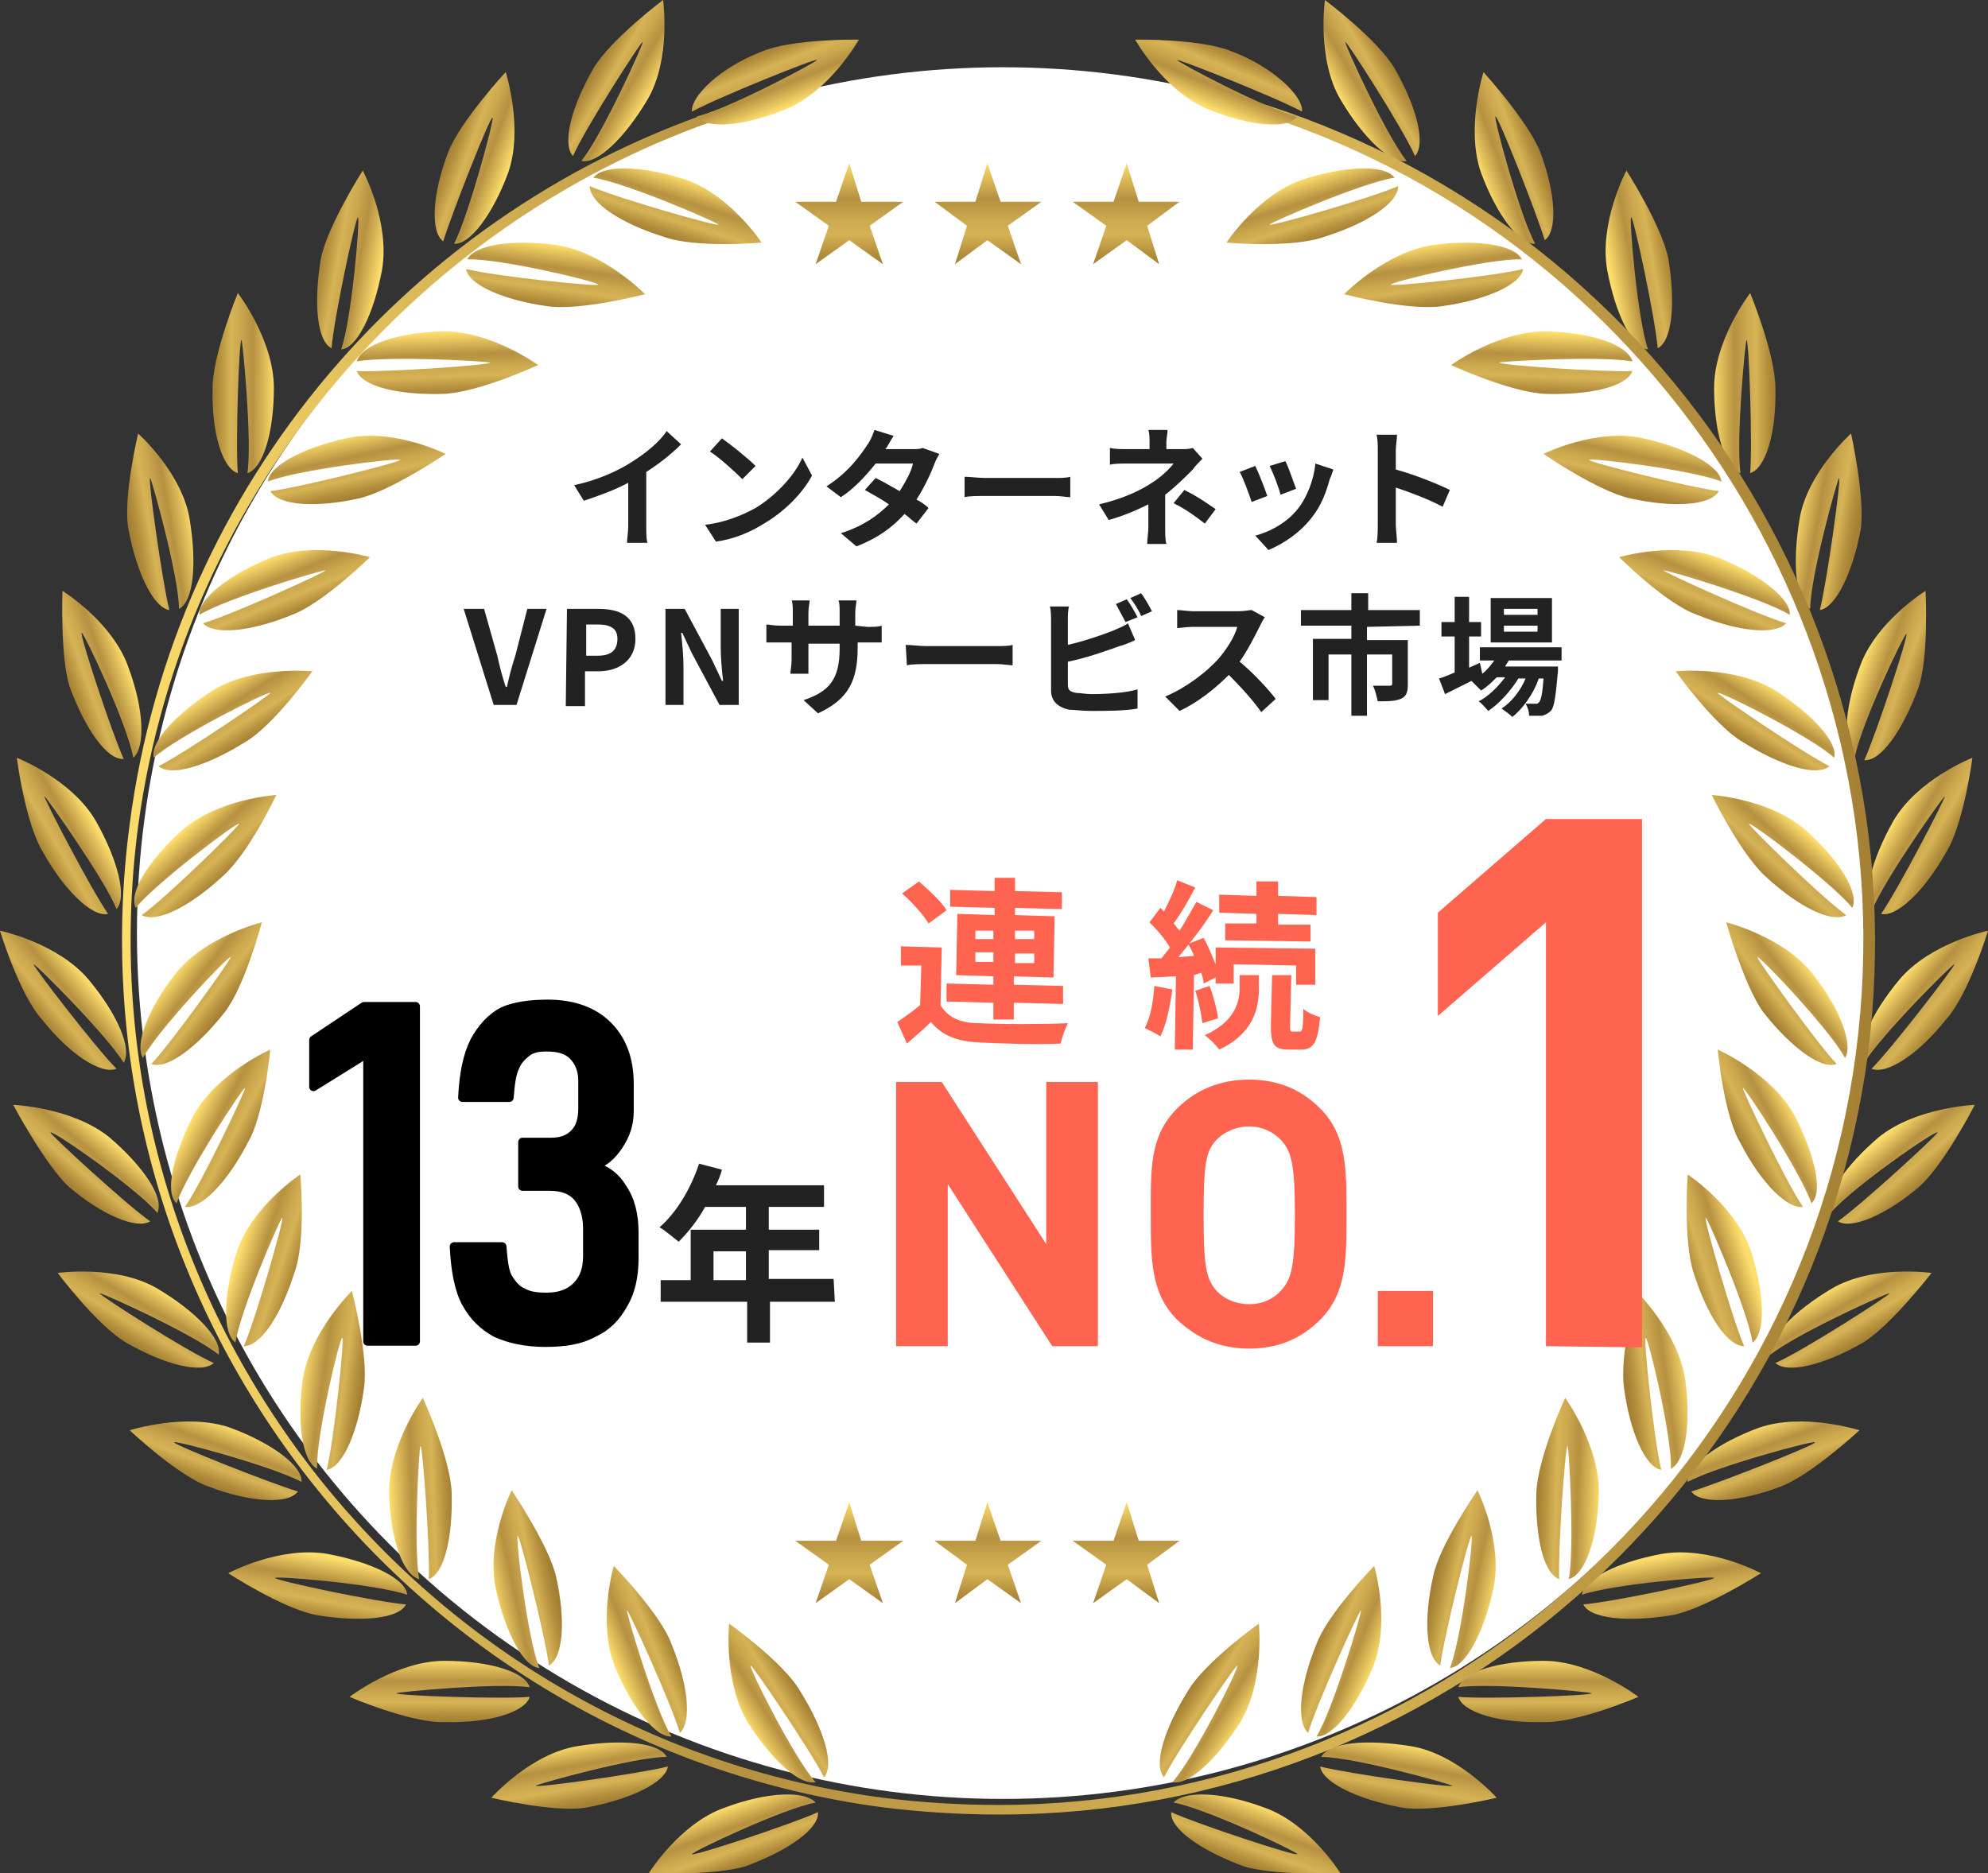 <?xml version="1.0" encoding="utf-8"?>
<!-- Generator: Adobe Illustrator 25.4.1, SVG Export Plug-In . SVG Version: 6.00 Build 0)  -->
<svg version="1.1" id="レイヤー_1" xmlns="http://www.w3.org/2000/svg" xmlns:xlink="http://www.w3.org/1999/xlink" x="0px"
	 y="0px" viewBox="0 0 165.5 156" style="enable-background:new 0 0 165.5 156;" xml:space="preserve">
<rect x="0" y="0" width="165.5" height="156" fill="#333333" stroke="none"/>
<style type="text/css">
	.st0{fill:#FFFFFF;}
	.st1{fill:url(#SVGID_1_);}
	.st2{fill:url(#SVGID_00000096023244555282408900000000296854846669143972_);}
	.st3{fill:url(#SVGID_00000160878255709163235590000010286625971605863321_);}
	.st4{fill:url(#SVGID_00000064338215358282111930000000232822001767052710_);}
	.st5{fill:url(#SVGID_00000059298489970416370530000004139584727006699668_);}
	.st6{fill:url(#SVGID_00000157267464944659516680000003433762657079412366_);}
	.st7{fill:url(#SVGID_00000069378837047557651660000008647490081088105391_);}
	.st8{fill:url(#SVGID_00000013899108482891486140000015732875986915818401_);}
	.st9{fill:url(#SVGID_00000178198367405849249240000016198673792572913838_);}
	.st10{fill:url(#SVGID_00000106834297792747283820000002841875959071922056_);}
	.st11{fill:url(#SVGID_00000020393873194314786750000017596442624770014141_);}
	.st12{fill:url(#SVGID_00000168829159534023824240000009160392875260655798_);}
	.st13{fill:url(#SVGID_00000165914148842484771110000013354364486357703060_);}
	.st14{fill:url(#SVGID_00000103974344065731560200000009964871965369281939_);}
	.st15{fill:url(#SVGID_00000031182990641006816660000006515864615341202057_);}
	.st16{fill:url(#SVGID_00000065066915515993347100000002088079801346986654_);}
	.st17{fill:url(#SVGID_00000139280196128640406170000001331678145322151818_);}
	.st18{fill:url(#SVGID_00000027573707794307278180000014524357869915993781_);}
	.st19{fill:url(#SVGID_00000154403728005389682500000015661508529842090172_);}
	.st20{fill:url(#SVGID_00000008147739094744524390000001249785464861048962_);}
	.st21{fill:url(#SVGID_00000070117240475628159320000014701237261247792789_);}
	.st22{fill:url(#SVGID_00000171706486510449748010000017996911303214397112_);}
	.st23{fill:url(#SVGID_00000094586207643895893120000007016822316147442857_);}
	.st24{fill:url(#SVGID_00000178198915390739272390000013324724682916167861_);}
	.st25{fill:url(#SVGID_00000180331367569500620610000003952517846409035427_);}
	.st26{fill:url(#SVGID_00000160184153197793715290000012759335170454982579_);}
	.st27{fill:url(#SVGID_00000147196838332604586820000013001724498895223699_);}
	.st28{fill:url(#SVGID_00000071557461621682458790000018119290745792535200_);}
	.st29{fill:url(#SVGID_00000086659768996910681240000012952959545294197921_);}
	.st30{fill:url(#SVGID_00000030483760281540380150000008990666423226718354_);}
	.st31{fill:url(#SVGID_00000029743962269223222370000016791177861633556663_);}
	.st32{fill:url(#SVGID_00000173871315219654938130000012086606875247255441_);}
	.st33{fill:url(#SVGID_00000031916908628768608060000017786300470687570833_);}
	.st34{fill:url(#SVGID_00000157987835660988682660000012825375682360081795_);}
	.st35{fill:url(#SVGID_00000022545459409103644790000009661376965736389266_);}
	.st36{fill:url(#SVGID_00000094603262302411224510000011972966813174198423_);}
	.st37{fill:url(#SVGID_00000140016260965410080570000008643161155514550666_);}
	.st38{fill:url(#SVGID_00000087385351357613020360000011317429366192216457_);}
	.st39{fill:url(#SVGID_00000001642465501538432130000000564885071006324626_);}
	.st40{fill:url(#SVGID_00000122681852868197571890000006801816867167680913_);}
	.st41{fill:url(#SVGID_00000023265591149601398670000005826332743890285747_);}
	.st42{fill:url(#SVGID_00000024720067797333315880000006781425253066119562_);}
	.st43{fill:url(#SVGID_00000125569515091174065960000004374945868041703327_);}
	.st44{fill:url(#SVGID_00000139264802072306037060000010643530783009418127_);}
	.st45{fill:url(#SVGID_00000061439749608371136580000011111577395933147560_);}
	.st46{fill:url(#SVGID_00000038386006554324891810000018238153148003024045_);}
	.st47{fill:url(#SVGID_00000068650168531723088480000009608978233559855521_);}
	.st48{fill:url(#SVGID_00000057854369162717742940000013864724385301711764_);}
	.st49{fill:url(#SVGID_00000068658931152838795660000013988484931688277902_);}
	.st50{fill:url(#SVGID_00000109734931875289211520000002980928413435126918_);}
	.st51{fill:url(#SVGID_00000119796142657057110940000016780858789117887903_);}
	.st52{fill:url(#SVGID_00000121991311998303775030000010770114986370848140_);}
	.st53{fill:url(#SVGID_00000101065003007588540500000018349446649546676892_);}
	.st54{fill:url(#SVGID_00000074404831949158345200000018163837784391155605_);}
	.st55{fill:url(#SVGID_00000176750387508914070130000010535013886906470554_);}
	.st56{fill:url(#SVGID_00000074443728826268822080000013268886853594372504_);}
	.st57{fill:url(#SVGID_00000127014457382432273270000006247416552693164956_);}
	.st58{fill:url(#SVGID_00000152226879529482302300000005200842153538401703_);}
	.st59{fill:url(#SVGID_00000177475619064125347560000004135260667175493014_);}
	.st60{fill:url(#SVGID_00000098940702681840040860000017968502086521384347_);}
	.st61{fill:url(#SVGID_00000060712060919097978840000008108188095878452669_);}
	.st62{fill:url(#SVGID_00000158715187800330206280000017122511326491084449_);}
	.st63{fill:url(#SVGID_00000052789115512173747430000012915047828620007041_);}
	.st64{fill:url(#SVGID_00000071519951205779473170000010373914463216066191_);}
	.st65{fill:url(#SVGID_00000018219922713000395700000014332201907132122016_);}
	.st66{fill:url(#SVGID_00000176004190211803926500000001492328986408325020_);}
	.st67{fill:url(#SVGID_00000090992084252420262380000014257237932028307369_);}
	.st68{fill:url(#SVGID_00000162310240666147430800000018308917201261275026_);}
	.st69{fill:url(#SVGID_00000001624352673386894350000015377223939578729386_);}
	.st70{fill:#222222;}
	.st71{fill:#FF6450;}
	.st72{fill-rule:evenodd;clip-rule:evenodd;}
	.st73{fill:none;stroke:#000000;stroke-width:0.72;stroke-linejoin:round;stroke-miterlimit:10;}
</style>
<circle class="st0" cx="83.5" cy="77.7" r="72.1"/>
<linearGradient id="SVGID_1_" gradientUnits="userSpaceOnUse" x1="-347.68" y1="542.736" x2="-340.078" y2="542.736" gradientTransform="matrix(0.576 -0.362 0.532 0.847 -26.429 -442.212)">
	<stop  offset="4.600000e-07" style="stop-color:#FDDD6C"/>
	<stop  offset="0.355" style="stop-color:#B59141"/>
	<stop  offset="0.57" style="stop-color:#CDA94F"/>
	<stop  offset="0.704" style="stop-color:#D6B355"/>
	<stop  offset="0.724" style="stop-color:#D2AF52"/>
	<stop  offset="0.903" style="stop-color:#B18D3C"/>
	<stop  offset="1" style="stop-color:#A48034"/>
</linearGradient>
<path class="st1" d="M60.7,135.2c0,0-0.5,4.9,1.6,8.3c2,3.1,4.3,5.2,5.6,4.9c-1.8-2-5.6-9.6-5.4-9.7c0.1-0.1,5,7.1,6.1,9.3
	c0.9-1,0-4-2-7.2C65.2,138.4,60.7,135.2,60.7,135.2z"/>
<linearGradient id="SVGID_00000092433340014998084450000001005554990630660773_" gradientUnits="userSpaceOnUse" x1="589.196" y1="60.773" x2="596.797" y2="60.773" gradientTransform="matrix(0.231 0.64 0.941 -0.339 -133.057 -205.952)">
	<stop  offset="4.600000e-07" style="stop-color:#FDDD6C"/>
	<stop  offset="0.355" style="stop-color:#B59141"/>
	<stop  offset="0.57" style="stop-color:#CDA94F"/>
	<stop  offset="0.704" style="stop-color:#D6B355"/>
	<stop  offset="0.724" style="stop-color:#D2AF52"/>
	<stop  offset="0.903" style="stop-color:#B18D3C"/>
	<stop  offset="1" style="stop-color:#A48034"/>
</linearGradient>
<path style="fill:url(#SVGID_00000092433340014998084450000001005554990630660773_);" d="M54,156c0,0,2.6-4.2,6.4-5.5
	c3.5-1.3,6.6-1.4,7.5-0.4c-2.7,0.5-10.3,4.1-10.3,4.3c0.1,0.2,8.3-2.5,10.5-3.5c0.1,1.4-2.5,3.2-6,4.5C59.5,156.2,54,156,54,156
	L54,156z"/>
<linearGradient id="SVGID_00000132801872674164247900000015395258280182467503_" gradientUnits="userSpaceOnUse" x1="-265.139" y1="558.112" x2="-257.537" y2="558.112" gradientTransform="matrix(0.63 -0.257 0.377 0.926 7.751 -446.463)">
	<stop  offset="4.600000e-07" style="stop-color:#FDDD6C"/>
	<stop  offset="0.355" style="stop-color:#B59141"/>
	<stop  offset="0.57" style="stop-color:#CDA94F"/>
	<stop  offset="0.704" style="stop-color:#D6B355"/>
	<stop  offset="0.724" style="stop-color:#D2AF52"/>
	<stop  offset="0.903" style="stop-color:#B18D3C"/>
	<stop  offset="1" style="stop-color:#A48034"/>
</linearGradient>
<path style="fill:url(#SVGID_00000132801872674164247900000015395258280182467503_);" d="M51.1,130.4c0,0-1.4,4.7,0.1,8.4
	c1.4,3.4,3.4,5.9,4.7,5.8c-1.4-2.3-3.8-10.4-3.7-10.5s3.7,7.8,4.4,10.2c1-0.9,0.7-4-0.7-7.4C55,134.4,51.1,130.4,51.1,130.4z"/>
<linearGradient id="SVGID_00000037661570625409412750000011676446232612808878_" gradientUnits="userSpaceOnUse" x1="593.995" y1="119.348" x2="601.597" y2="119.348" gradientTransform="matrix(0.116 0.67 0.985 -0.171 -138.737 -232.337)">
	<stop  offset="4.600000e-07" style="stop-color:#FDDD6C"/>
	<stop  offset="0.355" style="stop-color:#B59141"/>
	<stop  offset="0.57" style="stop-color:#CDA94F"/>
	<stop  offset="0.704" style="stop-color:#D6B355"/>
	<stop  offset="0.724" style="stop-color:#D2AF52"/>
	<stop  offset="0.903" style="stop-color:#B18D3C"/>
	<stop  offset="1" style="stop-color:#A48034"/>
</linearGradient>
<path style="fill:url(#SVGID_00000037661570625409412750000011676446232612808878_);" d="M40.9,149.7c0,0,3.3-3.7,7.2-4.3
	c3.7-0.6,6.8-0.3,7.4,0.9c-2.7,0-10.9,2.3-10.9,2.4c0,0.2,8.6-1,11-1.6c-0.2,1.3-3,2.7-6.7,3.4C46.3,151,40.9,149.7,40.9,149.7
	L40.9,149.7z"/>
<linearGradient id="SVGID_00000145039934894746485090000007322898827084435358_" gradientUnits="userSpaceOnUse" x1="-180.875" y1="563.085" x2="-173.274" y2="563.085" gradientTransform="matrix(0.665 -0.143 0.21 0.978 42.903 -444.313)">
	<stop  offset="4.600000e-07" style="stop-color:#FDDD6C"/>
	<stop  offset="0.355" style="stop-color:#B59141"/>
	<stop  offset="0.57" style="stop-color:#CDA94F"/>
	<stop  offset="0.704" style="stop-color:#D6B355"/>
	<stop  offset="0.724" style="stop-color:#D2AF52"/>
	<stop  offset="0.903" style="stop-color:#B18D3C"/>
	<stop  offset="1" style="stop-color:#A48034"/>
</linearGradient>
<path style="fill:url(#SVGID_00000145039934894746485090000007322898827084435358_);" d="M42.6,124.1c0,0-2.2,4.4-1.3,8.3
	c0.8,3.6,2.3,6.4,3.6,6.5c-1-2.5-2-11-1.8-11s2.3,8.4,2.6,10.8c1.2-0.7,1.4-3.8,0.6-7.4C45.7,128.7,42.6,124.1,42.6,124.1z"/>
<linearGradient id="SVGID_00000123426386917451472300000010408988506683145879_" gradientUnits="userSpaceOnUse" x1="582.52" y1="176.262" x2="590.121" y2="176.262" gradientTransform="matrix(-2.100000e-03 0.68 1 3.100000e-03 -138.43 -258.519)">
	<stop  offset="4.600000e-07" style="stop-color:#FDDD6C"/>
	<stop  offset="0.355" style="stop-color:#B59141"/>
	<stop  offset="0.57" style="stop-color:#CDA94F"/>
	<stop  offset="0.704" style="stop-color:#D6B355"/>
	<stop  offset="0.724" style="stop-color:#D2AF52"/>
	<stop  offset="0.903" style="stop-color:#B18D3C"/>
	<stop  offset="1" style="stop-color:#A48034"/>
</linearGradient>
<path style="fill:url(#SVGID_00000123426386917451472300000010408988506683145879_);" d="M29.1,141.3c0,0,3.9-3,7.9-3
	c3.7,0,6.7,0.9,7.1,2.2c-2.7-0.4-11.1,0.4-11.1,0.5c0,0.2,8.7,0.5,11.1,0.3c-0.4,1.3-3.4,2.2-7.1,2.1
	C34.2,143.5,29.1,141.3,29.1,141.3z"/>
<linearGradient id="SVGID_00000021801475039325213040000016375562349527808686_" gradientUnits="userSpaceOnUse" x1="-95.374" y1="557.795" x2="-87.773" y2="557.795" gradientTransform="matrix(0.68 -2.550000e-02 3.750000e-02 0.999 76.355 -435.773)">
	<stop  offset="4.600000e-07" style="stop-color:#FDDD6C"/>
	<stop  offset="0.355" style="stop-color:#B59141"/>
	<stop  offset="0.57" style="stop-color:#CDA94F"/>
	<stop  offset="0.704" style="stop-color:#D6B355"/>
	<stop  offset="0.724" style="stop-color:#D2AF52"/>
	<stop  offset="0.903" style="stop-color:#B18D3C"/>
	<stop  offset="1" style="stop-color:#A48034"/>
</linearGradient>
<path style="fill:url(#SVGID_00000021801475039325213040000016375562349527808686_);" d="M35.2,116.4c0,0-2.9,4-2.8,8
	c0.1,3.7,1.1,6.7,2.5,7.1c-0.5-2.7,0-11.1,0.1-11.1c0.2,0,0.8,8.6,0.7,11.1c1.3-0.5,2-3.5,1.9-7.2C37.5,121.4,35.2,116.4,35.2,116.4
	z"/>
<linearGradient id="SVGID_00000050647002362900986820000012075679215656123022_" gradientUnits="userSpaceOnUse" x1="557.225" y1="231.732" x2="564.826" y2="231.732" gradientTransform="matrix(-0.12 0.67 0.984 0.177 -134.187 -284.705)">
	<stop  offset="4.600000e-07" style="stop-color:#FDDD6C"/>
	<stop  offset="0.355" style="stop-color:#B59141"/>
	<stop  offset="0.57" style="stop-color:#CDA94F"/>
	<stop  offset="0.704" style="stop-color:#D6B355"/>
	<stop  offset="0.724" style="stop-color:#D2AF52"/>
	<stop  offset="0.903" style="stop-color:#B18D3C"/>
	<stop  offset="1" style="stop-color:#A48034"/>
</linearGradient>
<path style="fill:url(#SVGID_00000050647002362900986820000012075679215656123022_);" d="M19,131c0,0,4.3-2.3,8.3-1.6
	c3.7,0.7,6.5,2.1,6.6,3.4c-2.6-0.9-11-1.6-11-1.4s8.4,2,10.9,2.2c-0.6,1.2-3.7,1.5-7.4,0.9C23.6,134,19,131,19,131L19,131z"/>
<linearGradient id="SVGID_00000073723736674059709360000017092592529694581938_" gradientUnits="userSpaceOnUse" x1="-12.409" y1="543.292" x2="-4.808" y2="543.292" gradientTransform="matrix(0.674 9.290000e-02 -0.137 0.991 107.826 -422.491)">
	<stop  offset="4.600000e-07" style="stop-color:#FDDD6C"/>
	<stop  offset="0.355" style="stop-color:#B59141"/>
	<stop  offset="0.57" style="stop-color:#CDA94F"/>
	<stop  offset="0.704" style="stop-color:#D6B355"/>
	<stop  offset="0.724" style="stop-color:#D2AF52"/>
	<stop  offset="0.903" style="stop-color:#B18D3C"/>
	<stop  offset="1" style="stop-color:#A48034"/>
</linearGradient>
<path style="fill:url(#SVGID_00000073723736674059709360000017092592529694581938_);" d="M29.3,107.5c0,0-3.5,3.4-4.1,7.4
	c-0.5,3.7,0,6.8,1.2,7.4c-0.1-2.7,1.9-11,2.1-10.9c0.2,0-0.7,8.6-1.3,11c1.3-0.2,2.6-3.1,3.1-6.8C30.7,112.9,29.3,107.5,29.3,107.5z
	"/>
<linearGradient id="SVGID_00000012453531987665145010000002376977236598696630_" gradientUnits="userSpaceOnUse" x1="519.098" y1="283.859" x2="526.7" y2="283.859" gradientTransform="matrix(-0.235 0.638 0.939 0.345 -125.81 -310.519)">
	<stop  offset="4.600000e-07" style="stop-color:#FDDD6C"/>
	<stop  offset="0.355" style="stop-color:#B59141"/>
	<stop  offset="0.57" style="stop-color:#CDA94F"/>
	<stop  offset="0.704" style="stop-color:#D6B355"/>
	<stop  offset="0.724" style="stop-color:#D2AF52"/>
	<stop  offset="0.903" style="stop-color:#B18D3C"/>
	<stop  offset="1" style="stop-color:#A48034"/>
</linearGradient>
<path style="fill:url(#SVGID_00000012453531987665145010000002376977236598696630_);" d="M10.8,119.1c0,0,4.7-1.5,8.4-0.2
	c3.5,1.3,6,3.2,5.9,4.5c-2.4-1.3-10.6-3.5-10.6-3.3c-0.1,0.2,8,3.4,10.3,4.1c-0.8,1.1-4,0.9-7.4-0.4
	C14.8,122.9,10.8,119.1,10.8,119.1z"/>
<linearGradient id="SVGID_00000028319105418057981720000005742697177488194714_" gradientUnits="userSpaceOnUse" x1="64.948" y1="518.357" x2="72.549" y2="518.357" gradientTransform="matrix(0.647 0.208 -0.306 0.952 136.617 -402.935)">
	<stop  offset="4.600000e-07" style="stop-color:#FDDD6C"/>
	<stop  offset="0.355" style="stop-color:#B59141"/>
	<stop  offset="0.57" style="stop-color:#CDA94F"/>
	<stop  offset="0.704" style="stop-color:#D6B355"/>
	<stop  offset="0.724" style="stop-color:#D2AF52"/>
	<stop  offset="0.903" style="stop-color:#B18D3C"/>
	<stop  offset="1" style="stop-color:#A48034"/>
</linearGradient>
<path style="fill:url(#SVGID_00000028319105418057981720000005742697177488194714_);" d="M25,97.8c0,0-4.1,2.7-5.3,6.5
	c-1.1,3.5-1.2,6.7-0.1,7.5c0.4-2.7,3.8-10.5,3.9-10.4c0.2,0-2.2,8.4-3.2,10.7c1.4,0,3.1-2.6,4.2-6.1C25.5,103.3,25,97.8,25,97.8z"/>
<linearGradient id="SVGID_00000081624997459831036150000005063416378180426674_" gradientUnits="userSpaceOnUse" x1="465.964" y1="330.287" x2="473.564" y2="330.287" gradientTransform="matrix(-0.342 0.588 0.865 0.503 -113.341 -332.953)">
	<stop  offset="4.600000e-07" style="stop-color:#FDDD6C"/>
	<stop  offset="0.355" style="stop-color:#B59141"/>
	<stop  offset="0.57" style="stop-color:#CDA94F"/>
	<stop  offset="0.704" style="stop-color:#D6B355"/>
	<stop  offset="0.724" style="stop-color:#D2AF52"/>
	<stop  offset="0.903" style="stop-color:#B18D3C"/>
	<stop  offset="1" style="stop-color:#A48034"/>
</linearGradient>
<path style="fill:url(#SVGID_00000081624997459831036150000005063416378180426674_);" d="M4.8,106c0,0,4.9-0.7,8.3,1.3
	c3.2,1.9,5.4,4.2,5.1,5.5c-2.1-1.7-9.8-5.2-9.9-5.1s7.2,4.8,9.5,5.8c-1,0.9-4,0.2-7.3-1.7C8.1,110.4,4.8,106,4.8,106z"/>
<linearGradient id="SVGID_00000004527642075231840030000000686931539315633792_" gradientUnits="userSpaceOnUse" x1="134.216" y1="485.136" x2="141.817" y2="485.136" gradientTransform="matrix(0.602 0.318 -0.467 0.884 162.186 -379.021)">
	<stop  offset="4.600000e-07" style="stop-color:#FDDD6C"/>
	<stop  offset="0.355" style="stop-color:#B59141"/>
	<stop  offset="0.57" style="stop-color:#CDA94F"/>
	<stop  offset="0.704" style="stop-color:#D6B355"/>
	<stop  offset="0.724" style="stop-color:#D2AF52"/>
	<stop  offset="0.903" style="stop-color:#B18D3C"/>
	<stop  offset="1" style="stop-color:#A48034"/>
</linearGradient>
<path style="fill:url(#SVGID_00000004527642075231840030000000686931539315633792_);" d="M22.5,87.4c0,0-4.5,2-6.4,5.5
	c-1.7,3.3-2.4,6.4-1.4,7.3c0.9-2.6,5.5-9.6,5.7-9.6c0.1,0.1-3.6,7.9-5,9.9c1.3,0.2,3.5-2,5.2-5.3C22,92.9,22.5,87.4,22.5,87.4z"/>
<linearGradient id="SVGID_00000124126173469056720430000001789012106161999791_" gradientUnits="userSpaceOnUse" x1="403.312" y1="370.444" x2="410.914" y2="370.444" gradientTransform="matrix(-0.439 0.52 0.764 0.645 -97.177 -354.159)">
	<stop  offset="4.600000e-07" style="stop-color:#FDDD6C"/>
	<stop  offset="0.355" style="stop-color:#B59141"/>
	<stop  offset="0.57" style="stop-color:#CDA94F"/>
	<stop  offset="0.704" style="stop-color:#D6B355"/>
	<stop  offset="0.724" style="stop-color:#D2AF52"/>
	<stop  offset="0.903" style="stop-color:#B18D3C"/>
	<stop  offset="1" style="stop-color:#A48034"/>
</linearGradient>
<path style="fill:url(#SVGID_00000124126173469056720430000001789012106161999791_);" d="M1.1,92c0,0,4.9,0.2,8,2.7
	c2.8,2.4,4.6,5,4,6.3c-1.8-2.1-8.7-6.9-8.9-6.7c-0.1,0.1,6.3,6,8.3,7.4c-1.1,0.7-4-0.5-6.8-2.9C3.7,96.9,1.1,92,1.1,92z"/>
<linearGradient id="SVGID_00000080176896131119871070000003436177362886190720_" gradientUnits="userSpaceOnUse" x1="196.849" y1="443.873" x2="204.451" y2="443.873" gradientTransform="matrix(0.537 0.417 -0.614 0.79 181.418 -351.802)">
	<stop  offset="4.600000e-07" style="stop-color:#FDDD6C"/>
	<stop  offset="0.355" style="stop-color:#B59141"/>
	<stop  offset="0.57" style="stop-color:#CDA94F"/>
	<stop  offset="0.704" style="stop-color:#D6B355"/>
	<stop  offset="0.724" style="stop-color:#D2AF52"/>
	<stop  offset="0.903" style="stop-color:#B18D3C"/>
	<stop  offset="1" style="stop-color:#A48034"/>
</linearGradient>
<path style="fill:url(#SVGID_00000080176896131119871070000003436177362886190720_);" d="M21.8,76.8c0,0-4.8,1.2-7.2,4.3
	c-2.3,2.9-3.4,5.9-2.7,7c1.3-2.4,7.1-8.5,7.3-8.4c0.1,0.1-4.9,7.1-6.6,8.9c1.3,0.5,3.8-1.4,6.1-4.3C20.4,82.1,21.8,76.8,21.8,76.8z"
	/>
<linearGradient id="SVGID_00000008867200462999841190000002240056206294096829_" gradientUnits="userSpaceOnUse" x1="331.899" y1="402.252" x2="339.501" y2="402.252" gradientTransform="matrix(-0.522 0.436 0.64 0.768 -77.043 -372.166)">
	<stop  offset="4.600000e-07" style="stop-color:#FDDD6C"/>
	<stop  offset="0.355" style="stop-color:#B59141"/>
	<stop  offset="0.57" style="stop-color:#CDA94F"/>
	<stop  offset="0.704" style="stop-color:#D6B355"/>
	<stop  offset="0.724" style="stop-color:#D2AF52"/>
	<stop  offset="0.903" style="stop-color:#B18D3C"/>
	<stop  offset="1" style="stop-color:#A48034"/>
</linearGradient>
<path style="fill:url(#SVGID_00000008867200462999841190000002240056206294096829_);" d="M0,77.5c0,0,4.8,1,7.4,4.1
	c2.4,2.9,3.6,5.7,2.9,6.9c-1.4-2.3-7.4-8.3-7.5-8.2s5.2,7,6.9,8.7c-1.3,0.5-3.9-1.2-6.2-4.1C1.6,82.8,0,77.5,0,77.5z"/>
<linearGradient id="SVGID_00000072968902607504888590000003383725430192371116_" gradientUnits="userSpaceOnUse" x1="245.658" y1="396.261" x2="253.26" y2="396.261" gradientTransform="matrix(0.457 0.504 -0.741 0.671 197.013 -320.86)">
	<stop  offset="4.600000e-07" style="stop-color:#FDDD6C"/>
	<stop  offset="0.355" style="stop-color:#B59141"/>
	<stop  offset="0.57" style="stop-color:#CDA94F"/>
	<stop  offset="0.704" style="stop-color:#D6B355"/>
	<stop  offset="0.724" style="stop-color:#D2AF52"/>
	<stop  offset="0.903" style="stop-color:#B18D3C"/>
	<stop  offset="1" style="stop-color:#A48034"/>
</linearGradient>
<path style="fill:url(#SVGID_00000072968902607504888590000003383725430192371116_);" d="M23,66.2c0,0-4.9,0.3-7.9,3
	c-2.8,2.5-4.4,5.2-3.8,6.4c1.7-2.1,8.5-7.2,8.6-7c0.1,0.1-6.1,6.2-8.1,7.6c1.2,0.7,4-0.7,6.7-3.2C20.7,71.1,23,66.2,23,66.2z"/>
<linearGradient id="SVGID_00000147211780331511962530000008959520743014745474_" gradientUnits="userSpaceOnUse" x1="252.118" y1="424.006" x2="259.719" y2="424.006" gradientTransform="matrix(-0.59 0.338 0.497 0.868 -54.301 -385.024)">
	<stop  offset="4.600000e-07" style="stop-color:#FDDD6C"/>
	<stop  offset="0.355" style="stop-color:#B59141"/>
	<stop  offset="0.57" style="stop-color:#CDA94F"/>
	<stop  offset="0.704" style="stop-color:#D6B355"/>
	<stop  offset="0.724" style="stop-color:#D2AF52"/>
	<stop  offset="0.903" style="stop-color:#B18D3C"/>
	<stop  offset="1" style="stop-color:#A48034"/>
</linearGradient>
<path style="fill:url(#SVGID_00000147211780331511962530000008959520743014745474_);" d="M1.4,63.1c0,0,4.6,1.8,6.6,5.3
	c1.8,3.2,2.6,6.3,1.7,7.3c-1-2.5-5.9-9.4-6-9.4c-0.1,0.1,3.9,7.8,5.3,9.8c-1.3,0.3-3.6-1.9-5.4-5.1C2.1,68.6,1.4,63.1,1.4,63.1z"/>
<linearGradient id="SVGID_00000030452993879250559210000004523244797309884064_" gradientUnits="userSpaceOnUse" x1="282.902" y1="343.614" x2="290.504" y2="343.614" gradientTransform="matrix(0.362 0.576 -0.847 0.532 206.552 -288.418)">
	<stop  offset="4.600000e-07" style="stop-color:#FDDD6C"/>
	<stop  offset="0.355" style="stop-color:#B59141"/>
	<stop  offset="0.57" style="stop-color:#CDA94F"/>
	<stop  offset="0.704" style="stop-color:#D6B355"/>
	<stop  offset="0.724" style="stop-color:#D2AF52"/>
	<stop  offset="0.903" style="stop-color:#B18D3C"/>
	<stop  offset="1" style="stop-color:#A48034"/>
</linearGradient>
<path style="fill:url(#SVGID_00000030452993879250559210000004523244797309884064_);" d="M26,55.9c0,0-4.9-0.5-8.3,1.6
	c-3.1,2-5.2,4.3-4.9,5.6c2-1.8,9.6-5.6,9.7-5.4c0.1,0.1-7.1,5-9.3,6.1c1,0.9,4,0,7.2-2C22.8,60.4,26,55.9,26,55.9z"/>
<linearGradient id="SVGID_00000140013777752418754410000010864908950395033266_" gradientUnits="userSpaceOnUse" x1="168.643" y1="437.32" x2="176.244" y2="437.32" gradientTransform="matrix(-0.64 0.231 0.339 0.941 -29.708 -395.046)">
	<stop  offset="4.600000e-07" style="stop-color:#FDDD6C"/>
	<stop  offset="0.355" style="stop-color:#B59141"/>
	<stop  offset="0.57" style="stop-color:#CDA94F"/>
	<stop  offset="0.704" style="stop-color:#D6B355"/>
	<stop  offset="0.724" style="stop-color:#D2AF52"/>
	<stop  offset="0.903" style="stop-color:#B18D3C"/>
	<stop  offset="1" style="stop-color:#A48034"/>
</linearGradient>
<path style="fill:url(#SVGID_00000140013777752418754410000010864908950395033266_);" d="M5.2,49.2c0,0,4.2,2.6,5.5,6.4
	c1.3,3.5,1.4,6.6,0.4,7.5C10.6,60.3,7,52.7,6.8,52.7c-0.2,0.1,2.5,8.3,3.5,10.5c-1.4,0.1-3.2-2.5-4.5-6C5,54.7,5.2,49.2,5.2,49.2z"
	/>
<linearGradient id="SVGID_00000121256895608944893070000015916272793611180180_" gradientUnits="userSpaceOnUse" x1="305.043" y1="287.566" x2="312.645" y2="287.566" gradientTransform="matrix(0.257 0.63 -0.926 0.377 210.803 -254.238)">
	<stop  offset="4.600000e-07" style="stop-color:#FDDD6C"/>
	<stop  offset="0.355" style="stop-color:#B59141"/>
	<stop  offset="0.57" style="stop-color:#CDA94F"/>
	<stop  offset="0.704" style="stop-color:#D6B355"/>
	<stop  offset="0.724" style="stop-color:#D2AF52"/>
	<stop  offset="0.903" style="stop-color:#B18D3C"/>
	<stop  offset="1" style="stop-color:#A48034"/>
</linearGradient>
<path style="fill:url(#SVGID_00000121256895608944893070000015916272793611180180_);" d="M30.8,46.4c0,0-4.7-1.4-8.4,0.1
	c-3.4,1.4-5.9,3.4-5.8,4.7c2.3-1.4,10.4-3.8,10.5-3.7s-7.8,3.7-10.2,4.4c0.9,1,4,0.7,7.4-0.7C26.8,50.3,30.8,46.4,30.8,46.4z"/>
<linearGradient id="SVGID_00000004508274831167617630000010475601337226794652_" gradientUnits="userSpaceOnUse" x1="83.678" y1="440.457" x2="91.28" y2="440.457" gradientTransform="matrix(-0.67 0.116 0.171 0.985 -3.323 -400.726)">
	<stop  offset="4.600000e-07" style="stop-color:#FDDD6C"/>
	<stop  offset="0.355" style="stop-color:#B59141"/>
	<stop  offset="0.57" style="stop-color:#CDA94F"/>
	<stop  offset="0.704" style="stop-color:#D6B355"/>
	<stop  offset="0.724" style="stop-color:#D2AF52"/>
	<stop  offset="0.903" style="stop-color:#B18D3C"/>
	<stop  offset="1" style="stop-color:#A48034"/>
</linearGradient>
<path style="fill:url(#SVGID_00000004508274831167617630000010475601337226794652_);" d="M11.5,36.1c0,0,3.7,3.3,4.3,7.2
	c0.6,3.7,0.3,6.8-0.9,7.4c0-2.7-2.3-10.9-2.4-10.9c-0.2,0,1,8.6,1.6,11c-1.3-0.2-2.7-3-3.4-6.7C10.2,41.5,11.5,36.1,11.5,36.1z"/>
<linearGradient id="SVGID_00000008857821329189252250000010551132978330477501_" gradientUnits="userSpaceOnUse" x1="311.574" y1="229.261" x2="319.175" y2="229.261" gradientTransform="matrix(0.143 0.665 -0.978 0.21 208.653 -219.086)">
	<stop  offset="4.600000e-07" style="stop-color:#FDDD6C"/>
	<stop  offset="0.355" style="stop-color:#B59141"/>
	<stop  offset="0.57" style="stop-color:#CDA94F"/>
	<stop  offset="0.704" style="stop-color:#D6B355"/>
	<stop  offset="0.724" style="stop-color:#D2AF52"/>
	<stop  offset="0.903" style="stop-color:#B18D3C"/>
	<stop  offset="1" style="stop-color:#A48034"/>
</linearGradient>
<path style="fill:url(#SVGID_00000008857821329189252250000010551132978330477501_);" d="M37.1,37.8c0,0-4.4-2.2-8.3-1.3
	c-3.6,0.8-6.4,2.3-6.5,3.6c2.5-1,11-2,11-1.8s-8.4,2.3-10.8,2.6c0.7,1.2,3.8,1.4,7.4,0.6C32.5,40.9,37.1,37.8,37.1,37.8z"/>
<linearGradient id="SVGID_00000080919602915049086880000013281272307688824461_" gradientUnits="userSpaceOnUse" x1="-1.987" y1="432.324" x2="5.614" y2="432.324" gradientTransform="matrix(-0.68 -2.100000e-03 -3.100000e-03 1 22.858 -400.419)">
	<stop  offset="4.600000e-07" style="stop-color:#FDDD6C"/>
	<stop  offset="0.355" style="stop-color:#B59141"/>
	<stop  offset="0.57" style="stop-color:#CDA94F"/>
	<stop  offset="0.704" style="stop-color:#D6B355"/>
	<stop  offset="0.724" style="stop-color:#D2AF52"/>
	<stop  offset="0.903" style="stop-color:#B18D3C"/>
	<stop  offset="1" style="stop-color:#A48034"/>
</linearGradient>
<path style="fill:url(#SVGID_00000080919602915049086880000013281272307688824461_);" d="M19.8,24.4c0,0,3,3.9,3,7.9
	c0,3.7-0.9,6.7-2.2,7.1c0.4-2.7-0.4-11.1-0.5-11.1c-0.2,0-0.5,8.7-0.3,11.1c-1.3-0.4-2.2-3.4-2.1-7.1C17.7,29.5,19.8,24.4,19.8,24.4
	z"/>
<linearGradient id="SVGID_00000083065949676669855930000016894014538849104814_" gradientUnits="userSpaceOnUse" x1="304.335" y1="170.855" x2="311.936" y2="170.855" gradientTransform="matrix(2.550000e-02 0.68 -0.999 3.750000e-02 200.113 -185.634)">
	<stop  offset="4.600000e-07" style="stop-color:#FDDD6C"/>
	<stop  offset="0.355" style="stop-color:#B59141"/>
	<stop  offset="0.57" style="stop-color:#CDA94F"/>
	<stop  offset="0.704" style="stop-color:#D6B355"/>
	<stop  offset="0.724" style="stop-color:#D2AF52"/>
	<stop  offset="0.903" style="stop-color:#B18D3C"/>
	<stop  offset="1" style="stop-color:#A48034"/>
</linearGradient>
<path style="fill:url(#SVGID_00000083065949676669855930000016894014538849104814_);" d="M44.8,30.4c0,0-4-2.9-8-2.8
	c-3.7,0.1-6.7,1.1-7.1,2.5c2.7-0.5,11.1,0,11.1,0.1c0,0.2-8.6,0.8-11.1,0.7c0.5,1.3,3.5,2,7.2,1.9C39.8,32.7,44.8,30.4,44.8,30.4z"
	/>
<linearGradient id="SVGID_00000093169096187004202950000005641750115909305271_" gradientUnits="userSpaceOnUse" x1="-83.74" y1="414.748" x2="-76.14" y2="414.748" gradientTransform="matrix(-0.67 -0.12 -0.177 0.984 49.044 -396.176)">
	<stop  offset="4.600000e-07" style="stop-color:#FDDD6C"/>
	<stop  offset="0.355" style="stop-color:#B59141"/>
	<stop  offset="0.57" style="stop-color:#CDA94F"/>
	<stop  offset="0.704" style="stop-color:#D6B355"/>
	<stop  offset="0.724" style="stop-color:#D2AF52"/>
	<stop  offset="0.903" style="stop-color:#B18D3C"/>
	<stop  offset="1" style="stop-color:#A48034"/>
</linearGradient>
<path style="fill:url(#SVGID_00000093169096187004202950000005641750115909305271_);" d="M30.2,14.2c0,0,2.3,4.3,1.6,8.3
	c-0.7,3.7-2.1,6.5-3.4,6.6c0.9-2.6,1.6-11,1.4-11s-2,8.4-2.2,10.9c-1.2-0.6-1.5-3.7-0.9-7.4C27.2,18.9,30.2,14.2,30.2,14.2z"/>
<linearGradient id="SVGID_00000154401892211965756050000013914991952267696015_" gradientUnits="userSpaceOnUse" x1="282.457" y1="115.016" x2="290.058" y2="115.016" gradientTransform="matrix(-9.290000e-02 0.674 -0.991 -0.137 186.831 -154.163)">
	<stop  offset="4.600000e-07" style="stop-color:#FDDD6C"/>
	<stop  offset="0.355" style="stop-color:#B59141"/>
	<stop  offset="0.57" style="stop-color:#CDA94F"/>
	<stop  offset="0.704" style="stop-color:#D6B355"/>
	<stop  offset="0.724" style="stop-color:#D2AF52"/>
	<stop  offset="0.903" style="stop-color:#B18D3C"/>
	<stop  offset="1" style="stop-color:#A48034"/>
</linearGradient>
<path style="fill:url(#SVGID_00000154401892211965756050000013914991952267696015_);" d="M53.7,24.5c0,0-3.4-3.5-7.4-4.1
	c-3.7-0.5-6.8,0-7.4,1.2c2.7-0.1,11,1.9,10.9,2.1c0,0.2-8.6-0.7-11-1.3c0.2,1.3,3.1,2.6,6.8,3.1C48.3,25.9,53.7,24.5,53.7,24.5z"/>
<linearGradient id="SVGID_00000039091521189792885290000014421546081137591956_" gradientUnits="userSpaceOnUse" x1="-158.918" y1="388.464" x2="-151.317" y2="388.464" gradientTransform="matrix(-0.638 -0.235 -0.345 0.939 74.858 -387.799)">
	<stop  offset="4.600000e-07" style="stop-color:#FDDD6C"/>
	<stop  offset="0.355" style="stop-color:#B59141"/>
	<stop  offset="0.57" style="stop-color:#CDA94F"/>
	<stop  offset="0.704" style="stop-color:#D6B355"/>
	<stop  offset="0.724" style="stop-color:#D2AF52"/>
	<stop  offset="0.903" style="stop-color:#B18D3C"/>
	<stop  offset="1" style="stop-color:#A48034"/>
</linearGradient>
<path style="fill:url(#SVGID_00000039091521189792885290000014421546081137591956_);" d="M42.1,6c0,0,1.5,4.7,0.2,8.4
	c-1.3,3.5-3.2,6-4.5,5.9C39,18,41.2,9.8,41,9.8c-0.2-0.1-3.4,8-4.1,10.3c-1.1-0.8-0.9-4,0.4-7.4C38.3,10.1,42.1,6,42.1,6z"/>
<linearGradient id="SVGID_00000172403121263599268580000014713175677060378303_" gradientUnits="userSpaceOnUse" x1="246.065" y1="61.781" x2="253.667" y2="61.781" gradientTransform="matrix(-0.208 0.647 -0.952 -0.306 167.275 -125.372)">
	<stop  offset="4.600000e-07" style="stop-color:#FDDD6C"/>
	<stop  offset="0.355" style="stop-color:#B59141"/>
	<stop  offset="0.57" style="stop-color:#CDA94F"/>
	<stop  offset="0.704" style="stop-color:#D6B355"/>
	<stop  offset="0.724" style="stop-color:#D2AF52"/>
	<stop  offset="0.903" style="stop-color:#B18D3C"/>
	<stop  offset="1" style="stop-color:#A48034"/>
</linearGradient>
<path style="fill:url(#SVGID_00000172403121263599268580000014713175677060378303_);" d="M63.4,20.2c0,0-2.7-4.1-6.5-5.3
	c-3.5-1.1-6.7-1.2-7.5-0.1c2.7,0.4,10.5,3.8,10.4,3.9c0,0.2-8.4-2.2-10.7-3.2c0,1.4,2.6,3.1,6.1,4.2C57.9,20.7,63.4,20.2,63.4,20.2z
	"/>
<linearGradient id="SVGID_00000098907617841897187840000004178262314065645993_" gradientUnits="userSpaceOnUse" x1="-228.363" y1="353.109" x2="-220.762" y2="353.109" gradientTransform="matrix(-0.588 -0.342 -0.503 0.865 97.293 -375.33)">
	<stop  offset="4.600000e-07" style="stop-color:#FDDD6C"/>
	<stop  offset="0.355" style="stop-color:#B59141"/>
	<stop  offset="0.57" style="stop-color:#CDA94F"/>
	<stop  offset="0.704" style="stop-color:#D6B355"/>
	<stop  offset="0.724" style="stop-color:#D2AF52"/>
	<stop  offset="0.903" style="stop-color:#B18D3C"/>
	<stop  offset="1" style="stop-color:#A48034"/>
</linearGradient>
<path style="fill:url(#SVGID_00000098907617841897187840000004178262314065645993_);" d="M55.2,0c0,0,0.7,4.9-1.3,8.3
	c-1.9,3.2-4.2,5.4-5.5,5.1c1.7-2.1,5.2-9.8,5.1-9.9s-4.8,7.2-5.8,9.5c-0.9-1-0.2-4,1.7-7.3C50.8,3.3,55.2,0,55.2,0z"/>
<linearGradient id="SVGID_00000036959567425477491650000003985272275669592762_" gradientUnits="userSpaceOnUse" x1="-661.01" y1="408.796" x2="-653.408" y2="408.796" gradientTransform="matrix(-0.576 -0.362 -0.532 0.847 -59.759 -442.212)">
	<stop  offset="4.600000e-07" style="stop-color:#FDDD6C"/>
	<stop  offset="0.355" style="stop-color:#B59141"/>
	<stop  offset="0.57" style="stop-color:#CDA94F"/>
	<stop  offset="0.704" style="stop-color:#D6B355"/>
	<stop  offset="0.724" style="stop-color:#D2AF52"/>
	<stop  offset="0.903" style="stop-color:#B18D3C"/>
	<stop  offset="1" style="stop-color:#A48034"/>
</linearGradient>
<path style="fill:url(#SVGID_00000036959567425477491650000003985272275669592762_);" d="M104.8,135.2c0,0,0.5,4.9-1.6,8.3
	c-2,3.1-4.3,5.2-5.6,4.9c1.8-2,5.6-9.6,5.4-9.7c-0.1-0.1-5,7.1-6.1,9.3c-0.9-1,0-4,2-7.2C100.3,138.4,104.8,135.2,104.8,135.2z"/>
<linearGradient id="SVGID_00000080905920056673058480000004742821880981937305_" gradientUnits="userSpaceOnUse" x1="463.716" y1="-176.106" x2="471.317" y2="-176.106" gradientTransform="matrix(-0.231 0.64 -0.941 -0.339 46.87 -205.952)">
	<stop  offset="4.600000e-07" style="stop-color:#FDDD6C"/>
	<stop  offset="0.355" style="stop-color:#B59141"/>
	<stop  offset="0.57" style="stop-color:#CDA94F"/>
	<stop  offset="0.704" style="stop-color:#D6B355"/>
	<stop  offset="0.724" style="stop-color:#D2AF52"/>
	<stop  offset="0.903" style="stop-color:#B18D3C"/>
	<stop  offset="1" style="stop-color:#A48034"/>
</linearGradient>
<path style="fill:url(#SVGID_00000080905920056673058480000004742821880981937305_);" d="M111.6,156c0,0-2.6-4.2-6.4-5.5
	c-3.5-1.3-6.6-1.4-7.5-0.4c2.7,0.5,10.3,4.1,10.3,4.3c-0.1,0.2-8.3-2.5-10.5-3.5c-0.1,1.4,2.5,3.2,6,4.5
	C106,156.2,111.6,156,111.6,156L111.6,156z"/>
<linearGradient id="SVGID_00000155109626886802430770000002290929098032630422_" gradientUnits="userSpaceOnUse" x1="-607.903" y1="463.203" x2="-600.301" y2="463.203" gradientTransform="matrix(-0.63 -0.257 -0.377 0.926 -93.939 -446.463)">
	<stop  offset="4.600000e-07" style="stop-color:#FDDD6C"/>
	<stop  offset="0.355" style="stop-color:#B59141"/>
	<stop  offset="0.57" style="stop-color:#CDA94F"/>
	<stop  offset="0.704" style="stop-color:#D6B355"/>
	<stop  offset="0.724" style="stop-color:#D2AF52"/>
	<stop  offset="0.903" style="stop-color:#B18D3C"/>
	<stop  offset="1" style="stop-color:#A48034"/>
</linearGradient>
<path style="fill:url(#SVGID_00000155109626886802430770000002290929098032630422_);" d="M114.4,130.4c0,0,1.4,4.7-0.1,8.4
	c-1.4,3.4-3.4,5.9-4.7,5.8c1.4-2.3,3.8-10.4,3.7-10.5s-3.7,7.8-4.4,10.2c-1-0.9-0.7-4,0.7-7.4C110.5,134.4,114.4,130.4,114.4,130.4z
	"/>
<linearGradient id="SVGID_00000139258557417063131360000003353852806631175344_" gradientUnits="userSpaceOnUse" x1="530.858" y1="-128.663" x2="538.46" y2="-128.663" gradientTransform="matrix(-0.116 0.67 -0.985 -0.171 52.55 -232.337)">
	<stop  offset="4.600000e-07" style="stop-color:#FDDD6C"/>
	<stop  offset="0.355" style="stop-color:#B59141"/>
	<stop  offset="0.57" style="stop-color:#CDA94F"/>
	<stop  offset="0.704" style="stop-color:#D6B355"/>
	<stop  offset="0.724" style="stop-color:#D2AF52"/>
	<stop  offset="0.903" style="stop-color:#B18D3C"/>
	<stop  offset="1" style="stop-color:#A48034"/>
</linearGradient>
<path style="fill:url(#SVGID_00000139258557417063131360000003353852806631175344_);" d="M124.6,149.7c0,0-3.3-3.7-7.2-4.3
	c-3.7-0.6-6.8-0.3-7.4,0.9c2.7,0,10.9,2.3,10.9,2.4c0,0.2-8.6-1-11-1.6c0.2,1.3,3,2.7,6.7,3.4C119.2,151,124.6,149.7,124.6,149.7
	L124.6,149.7z"/>
<linearGradient id="SVGID_00000090990355304754130950000009860127451108590992_" gradientUnits="userSpaceOnUse" x1="-542.639" y1="510.08" x2="-535.038" y2="510.08" gradientTransform="matrix(-0.665 -0.143 -0.21 0.978 -129.09 -444.313)">
	<stop  offset="4.600000e-07" style="stop-color:#FDDD6C"/>
	<stop  offset="0.355" style="stop-color:#B59141"/>
	<stop  offset="0.57" style="stop-color:#CDA94F"/>
	<stop  offset="0.704" style="stop-color:#D6B355"/>
	<stop  offset="0.724" style="stop-color:#D2AF52"/>
	<stop  offset="0.903" style="stop-color:#B18D3C"/>
	<stop  offset="1" style="stop-color:#A48034"/>
</linearGradient>
<path style="fill:url(#SVGID_00000090990355304754130950000009860127451108590992_);" d="M123,124.1c0,0,2.2,4.4,1.3,8.3
	c-0.8,3.6-2.3,6.4-3.6,6.5c1-2.5,2-11,1.8-11s-2.3,8.4-2.6,10.8c-1.2-0.7-1.4-3.8-0.6-7.4C119.8,128.7,123,124.1,123,124.1z"/>
<linearGradient id="SVGID_00000102545194071030663590000015000624344176397234_" gradientUnits="userSpaceOnUse" x1="583.668" y1="-75.423" x2="591.268" y2="-75.423" gradientTransform="matrix(2.100000e-03 0.68 -1 3.100000e-03 52.242 -258.519)">
	<stop  offset="4.600000e-07" style="stop-color:#FDDD6C"/>
	<stop  offset="0.355" style="stop-color:#B59141"/>
	<stop  offset="0.57" style="stop-color:#CDA94F"/>
	<stop  offset="0.704" style="stop-color:#D6B355"/>
	<stop  offset="0.724" style="stop-color:#D2AF52"/>
	<stop  offset="0.903" style="stop-color:#B18D3C"/>
	<stop  offset="1" style="stop-color:#A48034"/>
</linearGradient>
<path style="fill:url(#SVGID_00000102545194071030663590000015000624344176397234_);" d="M136.4,141.3c0,0-3.9-3-7.9-3
	c-3.7,0-6.7,0.9-7.1,2.2c2.7-0.4,11.1,0.4,11.1,0.5c0,0.2-8.7,0.5-11.1,0.3c0.4,1.3,3.4,2.2,7.1,2.1
	C131.3,143.5,136.4,141.3,136.4,141.3z"/>
<linearGradient id="SVGID_00000106842319009329496410000000474095498482025096_" gradientUnits="userSpaceOnUse" x1="-465.15" y1="548.36" x2="-457.549" y2="548.36" gradientTransform="matrix(-0.68 -2.550000e-02 -3.750000e-02 0.999 -162.543 -435.773)">
	<stop  offset="4.600000e-07" style="stop-color:#FDDD6C"/>
	<stop  offset="0.355" style="stop-color:#B59141"/>
	<stop  offset="0.57" style="stop-color:#CDA94F"/>
	<stop  offset="0.704" style="stop-color:#D6B355"/>
	<stop  offset="0.724" style="stop-color:#D2AF52"/>
	<stop  offset="0.903" style="stop-color:#B18D3C"/>
	<stop  offset="1" style="stop-color:#A48034"/>
</linearGradient>
<path style="fill:url(#SVGID_00000106842319009329496410000000474095498482025096_);" d="M130.3,116.4c0,0,2.9,4,2.8,8
	c-0.1,3.7-1.1,6.7-2.5,7.1c0.5-2.7,0-11.1-0.1-11.1c-0.2,0-0.8,8.6-0.7,11.1c-1.3-0.5-2-3.5-1.9-7.2
	C128,121.4,130.3,116.4,130.3,116.4z"/>
<linearGradient id="SVGID_00000075130709720698371810000010007140104419292599_" gradientUnits="userSpaceOnUse" x1="622.606" y1="-16.086" x2="630.206" y2="-16.086" gradientTransform="matrix(0.12 0.67 -0.984 0.177 48 -284.705)">
	<stop  offset="4.600000e-07" style="stop-color:#FDDD6C"/>
	<stop  offset="0.355" style="stop-color:#B59141"/>
	<stop  offset="0.57" style="stop-color:#CDA94F"/>
	<stop  offset="0.704" style="stop-color:#D6B355"/>
	<stop  offset="0.724" style="stop-color:#D2AF52"/>
	<stop  offset="0.903" style="stop-color:#B18D3C"/>
	<stop  offset="1" style="stop-color:#A48034"/>
</linearGradient>
<path style="fill:url(#SVGID_00000075130709720698371810000010007140104419292599_);" d="M146.6,131c0,0-4.3-2.3-8.3-1.6
	c-3.7,0.7-6.5,2.1-6.6,3.4c2.6-0.9,11-1.6,11-1.4s-8.4,2-10.9,2.2c0.6,1.2,3.7,1.5,7.4,0.9C141.9,134,146.6,131,146.6,131L146.6,131
	z"/>
<linearGradient id="SVGID_00000103957846037181652840000000119995059363022748_" gradientUnits="userSpaceOnUse" x1="-378.981" y1="577.664" x2="-371.38" y2="577.664" gradientTransform="matrix(-0.674 9.290000e-02 0.137 0.991 -194.013 -422.491)">
	<stop  offset="4.600000e-07" style="stop-color:#FDDD6C"/>
	<stop  offset="0.355" style="stop-color:#B59141"/>
	<stop  offset="0.57" style="stop-color:#CDA94F"/>
	<stop  offset="0.704" style="stop-color:#D6B355"/>
	<stop  offset="0.724" style="stop-color:#D2AF52"/>
	<stop  offset="0.903" style="stop-color:#B18D3C"/>
	<stop  offset="1" style="stop-color:#A48034"/>
</linearGradient>
<path style="fill:url(#SVGID_00000103957846037181652840000000119995059363022748_);" d="M136.2,107.5c0,0,3.5,3.4,4.1,7.4
	c0.5,3.7,0,6.8-1.2,7.4c0.1-2.7-1.9-11-2.1-10.9c-0.2,0,0.7,8.6,1.3,11c-1.3-0.2-2.6-3.1-3.1-6.8
	C134.8,112.9,136.2,107.5,136.2,107.5z"/>
<linearGradient id="SVGID_00000071551549069707285030000010285958175133697169_" gradientUnits="userSpaceOnUse" x1="646.736" y1="47.511" x2="654.338" y2="47.511" gradientTransform="matrix(0.235 0.638 -0.939 0.345 39.623 -310.519)">
	<stop  offset="4.600000e-07" style="stop-color:#FDDD6C"/>
	<stop  offset="0.355" style="stop-color:#B59141"/>
	<stop  offset="0.57" style="stop-color:#CDA94F"/>
	<stop  offset="0.704" style="stop-color:#D6B355"/>
	<stop  offset="0.724" style="stop-color:#D2AF52"/>
	<stop  offset="0.903" style="stop-color:#B18D3C"/>
	<stop  offset="1" style="stop-color:#A48034"/>
</linearGradient>
<path style="fill:url(#SVGID_00000071551549069707285030000010285958175133697169_);" d="M154.8,119.1c0,0-4.7-1.5-8.4-0.2
	c-3.5,1.3-6,3.2-5.9,4.5c2.4-1.3,10.6-3.5,10.6-3.3c0.1,0.2-8,3.4-10.3,4.1c0.8,1.1,4,0.9,7.4-0.4
	C150.7,122.9,154.8,119.1,154.8,119.1L154.8,119.1z"/>
<linearGradient id="SVGID_00000114063897330970307770000016545424273793748408_" gradientUnits="userSpaceOnUse" x1="-287.299" y1="595.499" x2="-279.698" y2="595.499" gradientTransform="matrix(-0.647 0.208 0.306 0.952 -222.805 -402.935)">
	<stop  offset="4.600000e-07" style="stop-color:#FDDD6C"/>
	<stop  offset="0.355" style="stop-color:#B59141"/>
	<stop  offset="0.57" style="stop-color:#CDA94F"/>
	<stop  offset="0.704" style="stop-color:#D6B355"/>
	<stop  offset="0.724" style="stop-color:#D2AF52"/>
	<stop  offset="0.903" style="stop-color:#B18D3C"/>
	<stop  offset="1" style="stop-color:#A48034"/>
</linearGradient>
<path style="fill:url(#SVGID_00000114063897330970307770000016545424273793748408_);" d="M140.5,97.8c0,0,4.1,2.7,5.3,6.5
	c1.1,3.5,1.2,6.7,0.1,7.5c-0.4-2.7-3.8-10.5-3.9-10.4c-0.2,0,2.2,8.4,3.2,10.7c-1.4,0-3.1-2.6-4.2-6.1
	C140.1,103.3,140.5,97.8,140.5,97.8L140.5,97.8z"/>
<linearGradient id="SVGID_00000074415698262150788280000005225373362739170204_" gradientUnits="userSpaceOnUse" x1="651.965" y1="112.635" x2="659.566" y2="112.635" gradientTransform="matrix(0.342 0.588 -0.865 0.503 27.154 -332.953)">
	<stop  offset="4.600000e-07" style="stop-color:#FDDD6C"/>
	<stop  offset="0.355" style="stop-color:#B59141"/>
	<stop  offset="0.57" style="stop-color:#CDA94F"/>
	<stop  offset="0.704" style="stop-color:#D6B355"/>
	<stop  offset="0.724" style="stop-color:#D2AF52"/>
	<stop  offset="0.903" style="stop-color:#B18D3C"/>
	<stop  offset="1" style="stop-color:#A48034"/>
</linearGradient>
<path style="fill:url(#SVGID_00000074415698262150788280000005225373362739170204_);" d="M160.8,106c0,0-4.9-0.7-8.3,1.3
	c-3.2,1.9-5.4,4.2-5.1,5.5c2.1-1.7,9.8-5.2,9.9-5.1s-7.2,4.8-9.5,5.8c1,0.9,4,0.2,7.3-1.7C157.4,110.4,160.8,106,160.8,106
	L160.8,106z"/>
<linearGradient id="SVGID_00000036941090235960362370000007249619663911208604_" gradientUnits="userSpaceOnUse" x1="-192.964" y1="602.713" x2="-185.363" y2="602.713" gradientTransform="matrix(-0.602 0.318 0.467 0.884 -248.373 -379.021)">
	<stop  offset="4.600000e-07" style="stop-color:#FDDD6C"/>
	<stop  offset="0.355" style="stop-color:#B59141"/>
	<stop  offset="0.57" style="stop-color:#CDA94F"/>
	<stop  offset="0.704" style="stop-color:#D6B355"/>
	<stop  offset="0.724" style="stop-color:#D2AF52"/>
	<stop  offset="0.903" style="stop-color:#B18D3C"/>
	<stop  offset="1" style="stop-color:#A48034"/>
</linearGradient>
<path style="fill:url(#SVGID_00000036941090235960362370000007249619663911208604_);" d="M143,87.4c0,0,4.5,2,6.4,5.5
	c1.7,3.3,2.4,6.4,1.4,7.3c-0.9-2.6-5.5-9.6-5.7-9.6c-0.1,0.1,3.6,7.9,5,9.9c-1.3,0.2-3.5-2-5.2-5.3C143.5,92.9,143,87.4,143,87.4z"
	/>
<linearGradient id="SVGID_00000013179887068627232160000015896247770995227795_" gradientUnits="userSpaceOnUse" x1="642.077" y1="178.153" x2="649.678" y2="178.153" gradientTransform="matrix(0.439 0.52 -0.764 0.645 10.99 -354.159)">
	<stop  offset="4.600000e-07" style="stop-color:#FDDD6C"/>
	<stop  offset="0.355" style="stop-color:#B59141"/>
	<stop  offset="0.57" style="stop-color:#CDA94F"/>
	<stop  offset="0.704" style="stop-color:#D6B355"/>
	<stop  offset="0.724" style="stop-color:#D2AF52"/>
	<stop  offset="0.903" style="stop-color:#B18D3C"/>
	<stop  offset="1" style="stop-color:#A48034"/>
</linearGradient>
<path style="fill:url(#SVGID_00000013179887068627232160000015896247770995227795_);" d="M164.4,92c0,0-4.9,0.2-8,2.7
	c-2.8,2.4-4.6,5-4,6.3c1.8-2.1,8.7-6.9,8.9-6.7c0.1,0.1-6.3,6-8.3,7.4c1.1,0.7,4-0.5,6.8-2.9C161.9,96.9,164.4,92,164.4,92z"/>
<linearGradient id="SVGID_00000002361371930696269830000005523403209304726930_" gradientUnits="userSpaceOnUse" x1="-95.36" y1="598.317" x2="-87.758" y2="598.317" gradientTransform="matrix(-0.537 0.417 0.614 0.79 -267.605 -351.802)">
	<stop  offset="4.600000e-07" style="stop-color:#FDDD6C"/>
	<stop  offset="0.355" style="stop-color:#B59141"/>
	<stop  offset="0.57" style="stop-color:#CDA94F"/>
	<stop  offset="0.704" style="stop-color:#D6B355"/>
	<stop  offset="0.724" style="stop-color:#D2AF52"/>
	<stop  offset="0.903" style="stop-color:#B18D3C"/>
	<stop  offset="1" style="stop-color:#A48034"/>
</linearGradient>
<path style="fill:url(#SVGID_00000002361371930696269830000005523403209304726930_);" d="M143.7,76.8c0,0,4.8,1.2,7.2,4.3
	c2.3,2.9,3.4,5.9,2.7,7c-1.3-2.4-7.1-8.5-7.3-8.4c-0.1,0.1,4.9,7.1,6.6,8.9c-1.3,0.5-3.8-1.4-6.1-4.3
	C145.2,82.1,143.7,76.8,143.7,76.8L143.7,76.8z"/>
<linearGradient id="SVGID_00000078757161425255084980000000864970020423084441_" gradientUnits="userSpaceOnUse" x1="616.104" y1="241.081" x2="623.705" y2="241.081" gradientTransform="matrix(0.522 0.436 -0.64 0.768 -9.144 -372.166)">
	<stop  offset="4.600000e-07" style="stop-color:#FDDD6C"/>
	<stop  offset="0.355" style="stop-color:#B59141"/>
	<stop  offset="0.57" style="stop-color:#CDA94F"/>
	<stop  offset="0.704" style="stop-color:#D6B355"/>
	<stop  offset="0.724" style="stop-color:#D2AF52"/>
	<stop  offset="0.903" style="stop-color:#B18D3C"/>
	<stop  offset="1" style="stop-color:#A48034"/>
</linearGradient>
<path style="fill:url(#SVGID_00000078757161425255084980000000864970020423084441_);" d="M165.5,77.5c0,0-4.8,1-7.4,4.1
	c-2.4,2.9-3.6,5.7-2.9,6.9c1.4-2.3,7.4-8.3,7.5-8.2s-5.2,7-6.9,8.7c1.3,0.5,3.9-1.2,6.2-4.1C163.9,82.8,165.5,77.5,165.5,77.5
	L165.5,77.5z"/>
<linearGradient id="SVGID_00000168075044670368683280000007051237850851835276_" gradientUnits="userSpaceOnUse" x1="-2.684" y1="582.85" x2="4.918" y2="582.85" gradientTransform="matrix(-0.457 0.504 0.741 0.671 -283.201 -320.86)">
	<stop  offset="4.600000e-07" style="stop-color:#FDDD6C"/>
	<stop  offset="0.355" style="stop-color:#B59141"/>
	<stop  offset="0.57" style="stop-color:#CDA94F"/>
	<stop  offset="0.704" style="stop-color:#D6B355"/>
	<stop  offset="0.724" style="stop-color:#D2AF52"/>
	<stop  offset="0.903" style="stop-color:#B18D3C"/>
	<stop  offset="1" style="stop-color:#A48034"/>
</linearGradient>
<path style="fill:url(#SVGID_00000168075044670368683280000007051237850851835276_);" d="M142.5,66.2c0,0,4.9,0.3,7.9,3
	c2.8,2.5,4.4,5.2,3.8,6.4c-1.7-2.1-8.5-7.2-8.6-7c-0.1,0.1,6.1,6.2,8.1,7.6c-1.2,0.7-4-0.7-6.7-3.2
	C144.9,71.1,142.5,66.2,142.5,66.2z"/>
<linearGradient id="SVGID_00000105410503634203753020000009790609603826881164_" gradientUnits="userSpaceOnUse" x1="573.154" y1="298.796" x2="580.755" y2="298.796" gradientTransform="matrix(0.59 0.338 -0.497 0.868 -31.886 -385.024)">
	<stop  offset="4.600000e-07" style="stop-color:#FDDD6C"/>
	<stop  offset="0.355" style="stop-color:#B59141"/>
	<stop  offset="0.57" style="stop-color:#CDA94F"/>
	<stop  offset="0.704" style="stop-color:#D6B355"/>
	<stop  offset="0.724" style="stop-color:#D2AF52"/>
	<stop  offset="0.903" style="stop-color:#B18D3C"/>
	<stop  offset="1" style="stop-color:#A48034"/>
</linearGradient>
<path style="fill:url(#SVGID_00000105410503634203753020000009790609603826881164_);" d="M164.2,63.1c0,0-4.6,1.8-6.6,5.3
	c-1.8,3.2-2.6,6.3-1.7,7.3c1-2.5,5.9-9.4,6-9.4c0.1,0.1-3.9,7.8-5.3,9.8c1.3,0.3,3.6-1.9,5.4-5.1C163.5,68.6,164.2,63.1,164.2,63.1
	L164.2,63.1z"/>
<linearGradient id="SVGID_00000073719991323619833760000008751867238235288981_" gradientUnits="userSpaceOnUse" x1="85.994" y1="556.698" x2="93.595" y2="556.698" gradientTransform="matrix(-0.362 0.576 0.847 0.532 -292.739 -288.418)">
	<stop  offset="4.600000e-07" style="stop-color:#FDDD6C"/>
	<stop  offset="0.355" style="stop-color:#B59141"/>
	<stop  offset="0.57" style="stop-color:#CDA94F"/>
	<stop  offset="0.704" style="stop-color:#D6B355"/>
	<stop  offset="0.724" style="stop-color:#D2AF52"/>
	<stop  offset="0.903" style="stop-color:#B18D3C"/>
	<stop  offset="1" style="stop-color:#A48034"/>
</linearGradient>
<path style="fill:url(#SVGID_00000073719991323619833760000008751867238235288981_);" d="M139.5,55.9c0,0,4.9-0.5,8.3,1.6
	c3.1,2,5.2,4.3,4.9,5.6c-2-1.8-9.6-5.6-9.7-5.4c-0.1,0.1,7.1,5,9.3,6.1c-1,0.9-4,0-7.2-2C142.7,60.4,139.5,55.9,139.5,55.9z"/>
<linearGradient id="SVGID_00000118361406686497211460000006292290934766314654_" gradientUnits="userSpaceOnUse" x1="516.736" y1="351.966" x2="524.337" y2="351.966" gradientTransform="matrix(0.64 0.231 -0.339 0.941 -56.48 -395.046)">
	<stop  offset="4.600000e-07" style="stop-color:#FDDD6C"/>
	<stop  offset="0.355" style="stop-color:#B59141"/>
	<stop  offset="0.57" style="stop-color:#CDA94F"/>
	<stop  offset="0.704" style="stop-color:#D6B355"/>
	<stop  offset="0.724" style="stop-color:#D2AF52"/>
	<stop  offset="0.903" style="stop-color:#B18D3C"/>
	<stop  offset="1" style="stop-color:#A48034"/>
</linearGradient>
<path style="fill:url(#SVGID_00000118361406686497211460000006292290934766314654_);" d="M160.3,49.2c0,0-4.2,2.6-5.5,6.4
	c-1.3,3.5-1.4,6.6-0.4,7.5c0.5-2.7,4.1-10.3,4.3-10.3c0.2,0.1-2.5,8.3-3.5,10.5c1.4,0.1,3.2-2.5,4.5-6
	C160.6,54.7,160.3,49.2,160.3,49.2L160.3,49.2z"/>
<linearGradient id="SVGID_00000136408884069917788850000001581523249329575095_" gradientUnits="userSpaceOnUse" x1="165.525" y1="520.769" x2="173.127" y2="520.769" gradientTransform="matrix(-0.257 0.63 0.926 0.377 -296.99 -254.238)">
	<stop  offset="4.600000e-07" style="stop-color:#FDDD6C"/>
	<stop  offset="0.355" style="stop-color:#B59141"/>
	<stop  offset="0.57" style="stop-color:#CDA94F"/>
	<stop  offset="0.704" style="stop-color:#D6B355"/>
	<stop  offset="0.724" style="stop-color:#D2AF52"/>
	<stop  offset="0.903" style="stop-color:#B18D3C"/>
	<stop  offset="1" style="stop-color:#A48034"/>
</linearGradient>
<path style="fill:url(#SVGID_00000136408884069917788850000001581523249329575095_);" d="M134.8,46.4c0,0,4.7-1.4,8.4,0.1
	c3.4,1.4,5.9,3.4,5.8,4.7c-2.3-1.4-10.4-3.8-10.5-3.7s7.8,3.7,10.2,4.4c-0.9,1-4,0.7-7.4-0.7C138.7,50.3,134.8,46.4,134.8,46.4z"/>
<linearGradient id="SVGID_00000137090695039965909370000002637224637492501394_" gradientUnits="userSpaceOnUse" x1="448.298" y1="397.519" x2="455.899" y2="397.519" gradientTransform="matrix(0.67 0.116 -0.171 0.985 -82.864 -400.726)">
	<stop  offset="4.600000e-07" style="stop-color:#FDDD6C"/>
	<stop  offset="0.355" style="stop-color:#B59141"/>
	<stop  offset="0.57" style="stop-color:#CDA94F"/>
	<stop  offset="0.704" style="stop-color:#D6B355"/>
	<stop  offset="0.724" style="stop-color:#D2AF52"/>
	<stop  offset="0.903" style="stop-color:#B18D3C"/>
	<stop  offset="1" style="stop-color:#A48034"/>
</linearGradient>
<path style="fill:url(#SVGID_00000137090695039965909370000002637224637492501394_);" d="M154.1,36.1c0,0-3.7,3.3-4.3,7.2
	c-0.6,3.7-0.3,6.8,0.9,7.4c0-2.7,2.3-10.9,2.4-10.9c0.2,0-1,8.6-1.6,11c1.3-0.2,2.7-3,3.4-6.7C155.3,41.5,154.1,36.1,154.1,36.1
	L154.1,36.1z"/>
<linearGradient id="SVGID_00000175324728165344116000000009077755691770927787_" gradientUnits="userSpaceOnUse" x1="233.678" y1="475.405" x2="241.279" y2="475.405" gradientTransform="matrix(-0.143 0.665 0.978 0.21 -294.84 -219.086)">
	<stop  offset="4.600000e-07" style="stop-color:#FDDD6C"/>
	<stop  offset="0.355" style="stop-color:#B59141"/>
	<stop  offset="0.57" style="stop-color:#CDA94F"/>
	<stop  offset="0.704" style="stop-color:#D6B355"/>
	<stop  offset="0.724" style="stop-color:#D2AF52"/>
	<stop  offset="0.903" style="stop-color:#B18D3C"/>
	<stop  offset="1" style="stop-color:#A48034"/>
</linearGradient>
<path style="fill:url(#SVGID_00000175324728165344116000000009077755691770927787_);" d="M128.5,37.8c0,0,4.4-2.2,8.3-1.3
	c3.6,0.8,6.4,2.3,6.5,3.6c-2.5-1-11-2-11-1.8s8.4,2.3,10.8,2.6c-0.7,1.2-3.8,1.4-7.4,0.6C133,40.9,128.5,37.8,128.5,37.8L128.5,37.8
	z"/>
<linearGradient id="SVGID_00000073003010992270764490000012040317172324528825_" gradientUnits="userSpaceOnUse" x1="368.034" y1="433.101" x2="375.635" y2="433.101" gradientTransform="matrix(0.68 -2.100000e-03 3.100000e-03 1 -109.046 -400.419)">
	<stop  offset="4.600000e-07" style="stop-color:#FDDD6C"/>
	<stop  offset="0.355" style="stop-color:#B59141"/>
	<stop  offset="0.57" style="stop-color:#CDA94F"/>
	<stop  offset="0.704" style="stop-color:#D6B355"/>
	<stop  offset="0.724" style="stop-color:#D2AF52"/>
	<stop  offset="0.903" style="stop-color:#B18D3C"/>
	<stop  offset="1" style="stop-color:#A48034"/>
</linearGradient>
<path style="fill:url(#SVGID_00000073003010992270764490000012040317172324528825_);" d="M145.7,24.4c0,0-3,3.9-3,7.9
	c0,3.7,0.9,6.7,2.2,7.1c-0.4-2.7,0.4-11.1,0.5-11.1c0.2,0,0.5,8.7,0.3,11.1c1.3-0.4,2.2-3.4,2.1-7.1
	C147.8,29.5,145.7,24.4,145.7,24.4z"/>
<linearGradient id="SVGID_00000129920455030681036540000014966382157424884103_" gradientUnits="userSpaceOnUse" x1="290.459" y1="422.465" x2="298.06" y2="422.465" gradientTransform="matrix(-2.550000e-02 0.68 0.999 3.750000e-02 -286.301 -185.634)">
	<stop  offset="4.600000e-07" style="stop-color:#FDDD6C"/>
	<stop  offset="0.355" style="stop-color:#B59141"/>
	<stop  offset="0.57" style="stop-color:#CDA94F"/>
	<stop  offset="0.704" style="stop-color:#D6B355"/>
	<stop  offset="0.724" style="stop-color:#D2AF52"/>
	<stop  offset="0.903" style="stop-color:#B18D3C"/>
	<stop  offset="1" style="stop-color:#A48034"/>
</linearGradient>
<path style="fill:url(#SVGID_00000129920455030681036540000014966382157424884103_);" d="M120.8,30.4c0,0,4-2.9,8-2.8
	c3.7,0.1,6.7,1.1,7.1,2.5c-2.7-0.5-11.1,0-11.1,0.1c0,0.2,8.6,0.8,11.1,0.7c-0.5,1.3-3.5,2-7.2,1.9
	C125.8,32.7,120.8,30.4,120.8,30.4z"/>
<linearGradient id="SVGID_00000042018219248505895740000004047177454779813797_" gradientUnits="userSpaceOnUse" x1="280.46" y1="459.234" x2="288.061" y2="459.234" gradientTransform="matrix(0.67 -0.12 0.177 0.984 -135.232 -396.176)">
	<stop  offset="4.600000e-07" style="stop-color:#FDDD6C"/>
	<stop  offset="0.355" style="stop-color:#B59141"/>
	<stop  offset="0.57" style="stop-color:#CDA94F"/>
	<stop  offset="0.704" style="stop-color:#D6B355"/>
	<stop  offset="0.724" style="stop-color:#D2AF52"/>
	<stop  offset="0.903" style="stop-color:#B18D3C"/>
	<stop  offset="1" style="stop-color:#A48034"/>
</linearGradient>
<path style="fill:url(#SVGID_00000042018219248505895740000004047177454779813797_);" d="M135.4,14.2c0,0-2.3,4.3-1.6,8.3
	c0.7,3.7,2.1,6.5,3.4,6.6c-0.9-2.6-1.6-11-1.4-11s2,8.4,2.2,10.9c1.2-0.6,1.5-3.7,0.9-7.4C138.4,18.9,135.4,14.2,135.4,14.2
	L135.4,14.2z"/>
<linearGradient id="SVGID_00000114075549870728553340000003959697532727550628_" gradientUnits="userSpaceOnUse" x1="333.006" y1="364.451" x2="340.607" y2="364.451" gradientTransform="matrix(9.290000e-02 0.674 0.991 -0.137 -273.018 -154.163)">
	<stop  offset="4.600000e-07" style="stop-color:#FDDD6C"/>
	<stop  offset="0.355" style="stop-color:#B59141"/>
	<stop  offset="0.57" style="stop-color:#CDA94F"/>
	<stop  offset="0.704" style="stop-color:#D6B355"/>
	<stop  offset="0.724" style="stop-color:#D2AF52"/>
	<stop  offset="0.903" style="stop-color:#B18D3C"/>
	<stop  offset="1" style="stop-color:#A48034"/>
</linearGradient>
<path style="fill:url(#SVGID_00000114075549870728553340000003959697532727550628_);" d="M111.9,24.5c0,0,3.4-3.5,7.4-4.1
	c3.7-0.5,6.8,0,7.4,1.2c-2.7-0.1-11,1.9-10.9,2.1c0,0.2,8.6-0.7,11-1.3c-0.2,1.3-3.1,2.6-6.8,3.1C117.2,25.9,111.9,24.5,111.9,24.5z
	"/>
<linearGradient id="SVGID_00000157284191624225681510000007139685055007525029_" gradientUnits="userSpaceOnUse" x1="188.433" y1="475.243" x2="196.035" y2="475.243" gradientTransform="matrix(0.638 -0.235 0.345 0.939 -161.046 -387.799)">
	<stop  offset="4.600000e-07" style="stop-color:#FDDD6C"/>
	<stop  offset="0.355" style="stop-color:#B59141"/>
	<stop  offset="0.57" style="stop-color:#CDA94F"/>
	<stop  offset="0.704" style="stop-color:#D6B355"/>
	<stop  offset="0.724" style="stop-color:#D2AF52"/>
	<stop  offset="0.903" style="stop-color:#B18D3C"/>
	<stop  offset="1" style="stop-color:#A48034"/>
</linearGradient>
<path style="fill:url(#SVGID_00000157284191624225681510000007139685055007525029_);" d="M123.5,6c0,0-1.5,4.7-0.2,8.4
	c1.3,3.5,3.2,6,4.5,5.9c-1.3-2.4-3.5-10.6-3.3-10.6c0.2-0.1,3.4,8,4.1,10.3c1.1-0.8,0.9-4-0.4-7.4C127.2,10.1,123.5,6,123.5,6
	L123.5,6z"/>
<linearGradient id="SVGID_00000044153986038111910230000010528278281371391422_" gradientUnits="userSpaceOnUse" x1="359.484" y1="301.347" x2="367.086" y2="301.347" gradientTransform="matrix(0.208 0.647 0.952 -0.306 -253.463 -125.372)">
	<stop  offset="4.600000e-07" style="stop-color:#FDDD6C"/>
	<stop  offset="0.355" style="stop-color:#B59141"/>
	<stop  offset="0.57" style="stop-color:#CDA94F"/>
	<stop  offset="0.704" style="stop-color:#D6B355"/>
	<stop  offset="0.724" style="stop-color:#D2AF52"/>
	<stop  offset="0.903" style="stop-color:#B18D3C"/>
	<stop  offset="1" style="stop-color:#A48034"/>
</linearGradient>
<path style="fill:url(#SVGID_00000044153986038111910230000010528278281371391422_);" d="M102.1,20.2c0,0,2.7-4.1,6.5-5.3
	c3.5-1.1,6.7-1.2,7.5-0.1c-2.7,0.4-10.5,3.8-10.4,3.9c0,0.2,8.4-2.2,10.7-3.2c0,1.4-2.6,3.1-6.1,4.2
	C107.6,20.7,102.1,20.2,102.1,20.2z"/>
<linearGradient id="SVGID_00000097464084296039675270000000236635536365766540_" gradientUnits="userSpaceOnUse" x1="91.507" y1="479.631" x2="99.108" y2="479.631" gradientTransform="matrix(0.588 -0.342 0.503 0.865 -183.481 -375.33)">
	<stop  offset="4.600000e-07" style="stop-color:#FDDD6C"/>
	<stop  offset="0.355" style="stop-color:#B59141"/>
	<stop  offset="0.57" style="stop-color:#CDA94F"/>
	<stop  offset="0.704" style="stop-color:#D6B355"/>
	<stop  offset="0.724" style="stop-color:#D2AF52"/>
	<stop  offset="0.903" style="stop-color:#B18D3C"/>
	<stop  offset="1" style="stop-color:#A48034"/>
</linearGradient>
<path style="fill:url(#SVGID_00000097464084296039675270000000236635536365766540_);" d="M110.3,0c0,0-0.7,4.9,1.3,8.3
	c1.9,3.2,4.2,5.4,5.5,5.1c-1.7-2.1-5.2-9.8-5.1-9.9s4.8,7.2,5.8,9.5c0.9-1,0.2-4-1.7-7.3C114.7,3.3,110.3,0,110.3,0z"/>
<linearGradient id="SVGID_00000028301979440365300490000010938065838194681003_" gradientUnits="userSpaceOnUse" x1="10.158" y1="263.7" x2="156.098" y2="263.7" gradientTransform="matrix(1 0 0 1 0 -184)">
	<stop  offset="4.600000e-07" style="stop-color:#FDDD6C"/>
	<stop  offset="0.355" style="stop-color:#B59141"/>
	<stop  offset="0.57" style="stop-color:#CDA94F"/>
	<stop  offset="0.704" style="stop-color:#D6B355"/>
	<stop  offset="0.724" style="stop-color:#D2AF52"/>
	<stop  offset="0.903" style="stop-color:#B18D3C"/>
	<stop  offset="1" style="stop-color:#A48034"/>
</linearGradient>
<path style="fill:url(#SVGID_00000028301979440365300490000010938065838194681003_);" d="M104,8.3v0.9c32.9,10,55.2,43,50.5,78.5
	c-4.7,35.7-35.5,62.6-71.4,62.6c-3.2,0-6.4-0.2-9.6-0.6c-39.4-5.2-67.2-41.5-62-80.9C15.3,40.7,35.2,18,60.8,9.6V8.8
	c-26.3,8.4-46.3,31.4-50,59.8c-5.3,39.8,22.8,76.6,62.7,81.9c3.2,0.4,6.5,0.6,9.7,0.6c36.4,0,67.5-27.2,72.3-63.3
	C160.1,51.8,137.7,18.4,104,8.3L104,8.3z"/>
<linearGradient id="SVGID_00000157272194110603424730000017485129138114254720_" gradientUnits="userSpaceOnUse" x1="-391.12" y1="157.273" x2="-383.518" y2="157.273" gradientTransform="matrix(-0.254 -0.631 -0.928 0.373 112.261 -296.581)">
	<stop  offset="4.600000e-07" style="stop-color:#FDDD6C"/>
	<stop  offset="0.355" style="stop-color:#B59141"/>
	<stop  offset="0.57" style="stop-color:#CDA94F"/>
	<stop  offset="0.704" style="stop-color:#D6B355"/>
	<stop  offset="0.724" style="stop-color:#D2AF52"/>
	<stop  offset="0.903" style="stop-color:#B18D3C"/>
	<stop  offset="1" style="stop-color:#A48034"/>
</linearGradient>
<path style="fill:url(#SVGID_00000157272194110603424730000017485129138114254720_);" d="M71.5,3.3c0,0-2.4,4.3-6.1,5.8
	c-3.4,1.4-6.6,1.7-7.4,0.6C60.6,9.1,68.1,5.1,68,5c0-0.2-8.2,3.1-10.4,4.3c-0.1-1.3,2.4-3.7,5.8-5C66,3.2,71.5,3.3,71.5,3.3z"/>
<linearGradient id="SVGID_00000005953792243942321370000016012866180503193017_" gradientUnits="userSpaceOnUse" x1="-289.857" y1="328.535" x2="-282.255" y2="328.535" gradientTransform="matrix(0.254 -0.631 0.928 0.373 -130.854 -296.581)">
	<stop  offset="4.600000e-07" style="stop-color:#FDDD6C"/>
	<stop  offset="0.355" style="stop-color:#B59141"/>
	<stop  offset="0.57" style="stop-color:#CDA94F"/>
	<stop  offset="0.704" style="stop-color:#D6B355"/>
	<stop  offset="0.724" style="stop-color:#D2AF52"/>
	<stop  offset="0.903" style="stop-color:#B18D3C"/>
	<stop  offset="1" style="stop-color:#A48034"/>
</linearGradient>
<path style="fill:url(#SVGID_00000005953792243942321370000016012866180503193017_);" d="M94.5,3.3c0,0,2.4,4.3,6.1,5.8
	c3.4,1.4,6.6,1.7,7.4,0.6C105.4,9.1,97.9,5.1,98,5s8.2,3.1,10.4,4.3c0.1-1.3-2.4-3.7-5.8-5C100,3.2,94.5,3.3,94.5,3.3z"/>
<linearGradient id="SVGID_00000070076168284727484560000006964054107620650423_" gradientUnits="userSpaceOnUse" x1="70.7" y1="309.057" x2="70.7" y2="317.504" gradientTransform="matrix(1 0 0 1 0 -184)">
	<stop  offset="4.600000e-07" style="stop-color:#FDDD6C"/>
	<stop  offset="0.355" style="stop-color:#B59141"/>
	<stop  offset="0.57" style="stop-color:#CDA94F"/>
	<stop  offset="0.704" style="stop-color:#D6B355"/>
	<stop  offset="0.724" style="stop-color:#D2AF52"/>
	<stop  offset="0.903" style="stop-color:#B18D3C"/>
	<stop  offset="1" style="stop-color:#A48034"/>
</linearGradient>
<path style="fill:url(#SVGID_00000070076168284727484560000006964054107620650423_);" d="M70.7,125.1l1,3.2h3.5l-2.8,2l1.1,3.2
	l-2.8-2l-2.8,2l1.1-3.2l-2.8-2h3.4L70.7,125.1z"/>
<linearGradient id="SVGID_00000054255718376360721770000013739460309893478807_" gradientUnits="userSpaceOnUse" x1="82.25" y1="309.057" x2="82.25" y2="317.504" gradientTransform="matrix(1 0 0 1 0 -184)">
	<stop  offset="4.600000e-07" style="stop-color:#FDDD6C"/>
	<stop  offset="0.355" style="stop-color:#B59141"/>
	<stop  offset="0.57" style="stop-color:#CDA94F"/>
	<stop  offset="0.704" style="stop-color:#D6B355"/>
	<stop  offset="0.724" style="stop-color:#D2AF52"/>
	<stop  offset="0.903" style="stop-color:#B18D3C"/>
	<stop  offset="1" style="stop-color:#A48034"/>
</linearGradient>
<path style="fill:url(#SVGID_00000054255718376360721770000013739460309893478807_);" d="M82.2,125.1l1.1,3.2h3.4l-2.8,2l1.1,3.2
	l-2.8-2l-2.7,2l1-3.2l-2.7-2h3.4L82.2,125.1z"/>
<linearGradient id="SVGID_00000087382653061481502480000015312678362184313998_" gradientUnits="userSpaceOnUse" x1="93.75" y1="309.057" x2="93.75" y2="317.504" gradientTransform="matrix(1 0 0 1 0 -184)">
	<stop  offset="4.600000e-07" style="stop-color:#FDDD6C"/>
	<stop  offset="0.355" style="stop-color:#B59141"/>
	<stop  offset="0.57" style="stop-color:#CDA94F"/>
	<stop  offset="0.704" style="stop-color:#D6B355"/>
	<stop  offset="0.724" style="stop-color:#D2AF52"/>
	<stop  offset="0.903" style="stop-color:#B18D3C"/>
	<stop  offset="1" style="stop-color:#A48034"/>
</linearGradient>
<path style="fill:url(#SVGID_00000087382653061481502480000015312678362184313998_);" d="M93.8,125.1l1,3.2h3.4l-2.7,2l1,3.2l-2.7-2
	l-2.8,2l1.1-3.2l-2.8-2h3.4L93.8,125.1z"/>
<linearGradient id="SVGID_00000024702512504126785870000016331926598701750444_" gradientUnits="userSpaceOnUse" x1="70.7" y1="197.559" x2="70.7" y2="206.007" gradientTransform="matrix(1 0 0 1 0 -184)">
	<stop  offset="4.600000e-07" style="stop-color:#FDDD6C"/>
	<stop  offset="0.355" style="stop-color:#B59141"/>
	<stop  offset="0.57" style="stop-color:#CDA94F"/>
	<stop  offset="0.704" style="stop-color:#D6B355"/>
	<stop  offset="0.724" style="stop-color:#D2AF52"/>
	<stop  offset="0.903" style="stop-color:#B18D3C"/>
	<stop  offset="1" style="stop-color:#A48034"/>
</linearGradient>
<path style="fill:url(#SVGID_00000024702512504126785870000016331926598701750444_);" d="M70.7,13.6l1,3.2h3.5l-2.8,2l1.1,3.2
	l-2.8-2l-2.8,2l1.1-3.2l-2.8-2h3.4L70.7,13.6z"/>
<linearGradient id="SVGID_00000062153940689190958560000007892854684679421873_" gradientUnits="userSpaceOnUse" x1="82.25" y1="197.559" x2="82.25" y2="206.007" gradientTransform="matrix(1 0 0 1 0 -184)">
	<stop  offset="4.600000e-07" style="stop-color:#FDDD6C"/>
	<stop  offset="0.355" style="stop-color:#B59141"/>
	<stop  offset="0.57" style="stop-color:#CDA94F"/>
	<stop  offset="0.704" style="stop-color:#D6B355"/>
	<stop  offset="0.724" style="stop-color:#D2AF52"/>
	<stop  offset="0.903" style="stop-color:#B18D3C"/>
	<stop  offset="1" style="stop-color:#A48034"/>
</linearGradient>
<path style="fill:url(#SVGID_00000062153940689190958560000007892854684679421873_);" d="M82.2,13.6l1.1,3.2h3.4l-2.8,2L85,22
	l-2.8-2l-2.7,2l1-3.2l-2.7-2h3.4L82.2,13.6z"/>
<linearGradient id="SVGID_00000176012787730218979870000003852031736941997200_" gradientUnits="userSpaceOnUse" x1="93.75" y1="197.559" x2="93.75" y2="206.007" gradientTransform="matrix(1 0 0 1 0 -184)">
	<stop  offset="4.600000e-07" style="stop-color:#FDDD6C"/>
	<stop  offset="0.355" style="stop-color:#B59141"/>
	<stop  offset="0.57" style="stop-color:#CDA94F"/>
	<stop  offset="0.704" style="stop-color:#D6B355"/>
	<stop  offset="0.724" style="stop-color:#D2AF52"/>
	<stop  offset="0.903" style="stop-color:#B18D3C"/>
	<stop  offset="1" style="stop-color:#A48034"/>
</linearGradient>
<path style="fill:url(#SVGID_00000176012787730218979870000003852031736941997200_);" d="M93.8,13.6l1,3.2h3.4l-2.7,2l1,3.2l-2.7-2
	L91,22l1.1-3.2l-2.8-2h3.4L93.8,13.6z"/>
<path class="st70" d="M53.8,43.8c0,0.5,0,1.1,0.1,1.4h-1.7c0-0.3,0.1-0.9,0.1-1.4v-3.6c-1.1,0.6-2.5,1.1-3.7,1.5l-0.8-1.3
	c1.9-0.4,3.7-1.2,4.9-2c1.1-0.7,2.2-1.6,2.8-2.5l1.2,1.1c-0.8,0.8-1.8,1.6-2.9,2.3L53.8,43.8z"/>
<path class="st70" d="M62.9,42.3c1.8-1.1,3.3-2.8,3.9-4.2l0.8,1.5c-0.8,1.5-2.3,3-4,4c-1.1,0.7-2.5,1.3-4,1.5l-0.9-1.4
	C60.4,43.5,61.8,42.9,62.9,42.3z M62.9,38.8l-1.1,1.1c-0.6-0.6-1.9-1.8-2.7-2.3l1-1.1C60.8,37,62.2,38.1,62.9,38.8z"/>
<path class="st70" d="M78.2,37.8c-0.1,0.2-0.3,0.5-0.4,0.8c-0.3,0.8-0.8,1.9-1.5,3c0.4,0.2,0.8,0.5,1,0.7l-1,1.3
	c-0.3-0.2-0.6-0.5-1-0.8c-1,1.1-2.2,2-4,2.7L70,44.4c1.9-0.6,3.1-1.5,4-2.4c-0.7-0.5-1.5-0.9-2-1.2l0.9-1c0.6,0.3,1.3,0.7,2,1.1
	c0.5-0.8,1-1.7,1.1-2.3h-3.1c-0.8,1-1.8,2.1-2.9,2.8l-1.2-0.9c1.9-1.2,2.9-2.7,3.5-3.6c0.2-0.3,0.4-0.8,0.5-1.1l1.6,0.5
	c-0.3,0.4-0.5,0.9-0.7,1.1h2.2c0.3,0,0.7,0,0.9-0.1L78.2,37.8z"/>
<path class="st70" d="M80.3,39.7c0.4,0,1.2,0.1,1.7,0.1h5.8c0.5,0,1,0,1.3-0.1v1.7c-0.3,0-0.8-0.1-1.3-0.1H82c-0.6,0-1.3,0-1.7,0.1
	V39.7z"/>
<path class="st70" d="M100.1,38.2c-0.3,0.3-0.6,0.6-0.8,0.9c-0.6,0.6-1.4,1.4-2.3,2.1v2.7c0,0.4,0,1.1,0.1,1.4h-1.6
	c0-0.3,0.1-1,0.1-1.4V42c-1,0.5-2.2,1-3.3,1.3L91.5,42c2.1-0.5,3.5-1.2,4.4-1.8c0.8-0.5,1.5-1.2,1.8-1.6h-3.9c-0.4,0-1.1,0-1.4,0.1
	v-1.4c0.4,0.1,1,0.1,1.4,0.1h1.9v-0.6c0-0.3,0-0.7-0.1-1h1.6c0,0.3-0.1,0.7-0.1,1v0.6h1.3c0.3,0,0.6,0,0.9-0.1L100.1,38.2z
	 M98.6,40.8c1,0.5,1.6,0.9,2.6,1.6l-0.9,1.2c-0.9-0.7-1.6-1.2-2.6-1.7L98.6,40.8z"/>
<path class="st70" d="M105.5,41.3l-1.3,0.5c-0.2-0.6-0.7-2-1-2.5l1.3-0.5C104.8,39.4,105.3,40.7,105.5,41.3z M111,39.1
	c-0.1,0.3-0.2,0.6-0.3,0.8c-0.3,1.1-0.7,2.2-1.5,3.2c-1,1.3-2.4,2.2-3.6,2.7l-1.1-1.2c1.2-0.3,2.7-1.1,3.6-2.3
	c0.7-0.9,1.3-2.4,1.4-3.7L111,39.1z M107.9,40.7l-1.3,0.5c-0.1-0.5-0.6-1.8-0.9-2.4l1.3-0.4C107.2,38.7,107.7,40.2,107.9,40.7z"/>
<path class="st70" d="M120.1,42.2c-1.1-0.6-2.7-1.2-3.9-1.6v3.1c0,0.3,0.1,1.1,0.1,1.5h-1.7c0.1-0.4,0.1-1.1,0.1-1.5v-6.2
	c0-0.4,0-0.9-0.1-1.3h1.7c0,0.4-0.1,0.9-0.1,1.3v1.6c1.5,0.4,3.5,1.2,4.5,1.7L120.1,42.2z"/>
<path class="st70" d="M38.6,50.7h1.7l1.1,3.9c0.2,0.9,0.4,1.7,0.7,2.6h0.1c0.2-0.9,0.4-1.7,0.7-2.6l1-3.9h1.6l-2.5,8h-1.9L38.6,50.7
	z"/>
<path class="st70" d="M47.2,50.7h2.6c1.8,0,3.1,0.6,3.1,2.5c0,1.8-1.4,2.7-3.1,2.7h-1.1v2.9h-1.6L47.2,50.7L47.2,50.7z M49.8,54.6
	c1.1,0,1.6-0.5,1.6-1.4S50.8,52,49.7,52h-0.9v2.6H49.8z"/>
<path class="st70" d="M55.3,50.7H57l2.3,4.3l0.8,1.7h0.1c-0.1-0.8-0.2-1.9-0.2-2.8v-3.2h1.5v8h-1.6l-2.3-4.3l-0.8-1.7h-0.1
	c0.1,0.9,0.2,1.9,0.2,2.8v3.2h-1.5v-8H55.3z"/>
<path class="st70" d="M72.2,52.2c0.6,0,0.9,0,1.2-0.1v1.4c-0.2,0-0.6,0-1.2,0h-0.8v0.4c0,2.7-0.7,4.3-3.3,5.5l-1.2-1.1
	c2.1-0.7,3-1.7,3-4.3v-0.4h-2.6V55v1.1h-1.5c0-0.2,0.1-0.7,0.1-1.1v-1.5H65c-0.5,0-0.9,0-1.2,0V52c0.2,0,0.6,0.1,1.2,0.1h1V51
	c0-0.4,0-0.8-0.1-1h1.5c0,0.2-0.1,0.6-0.1,1v1.1h2.6V51c0-0.4,0-0.8-0.1-1h1.5c0,0.2-0.1,0.6-0.1,1v1.1L72.2,52.2L72.2,52.2z"/>
<path class="st70" d="M75.4,53.7c0.4,0,1.2,0.1,1.7,0.1H83c0.5,0,1,0,1.3-0.1v1.7c-0.3,0-0.8-0.1-1.3-0.1h-5.8c-0.6,0-1.3,0-1.7,0.1
	L75.4,53.7L75.4,53.7z"/>
<path class="st70" d="M88.9,57c0,0.5,0.2,0.6,0.7,0.7c0.3,0,0.8,0.1,1.3,0.1c1.1,0,2.9-0.1,3.8-0.4V59c-1,0.2-2.7,0.2-3.9,0.2
	c-0.7,0-1.4-0.1-1.8-0.1c-0.9-0.2-1.5-0.7-1.5-1.6v-5.9c0-0.2,0-0.8-0.1-1.1H89c-0.1,0.3-0.1,0.8-0.1,1.1v2.1
	c1.3-0.3,2.8-0.8,3.8-1.2c0.4-0.2,0.8-0.3,1.2-0.6l0.6,1.4c-0.4,0.2-0.9,0.4-1.3,0.5c-1.1,0.4-2.8,1-4.3,1.3L88.9,57z M93.7,51.8
	c-0.2-0.4-0.6-1.1-0.8-1.5l0.9-0.4c0.3,0.4,0.7,1.1,0.9,1.5L93.7,51.8z M95,49.4c0.3,0.4,0.7,1.1,0.9,1.5L95,51.3
	c-0.2-0.5-0.6-1.1-0.9-1.5L95,49.4z"/>
<path class="st70" d="M105.3,51.4c-0.1,0.1-0.3,0.5-0.4,0.7c-0.4,0.8-1,2-1.7,3c1.1,0.9,2.4,2.3,3,3.1l-1.2,1.1
	c-0.7-1-1.7-2.1-2.7-3.1c-1.2,1.2-2.6,2.3-4.1,3L97,58c1.7-0.7,3.4-2,4.4-3.1c0.7-0.8,1.4-1.9,1.6-2.7h-3.7c-0.5,0-1.1,0.1-1.3,0.1
	v-1.5c0.3,0,1,0.1,1.3,0.1h3.8c0.5,0,0.9-0.1,1.1-0.1L105.3,51.4z"/>
<path class="st70" d="M113.8,52.2v1.1h3.4V57c0,0.6-0.1,1-0.6,1.2s-1.1,0.2-1.9,0.2c-0.1-0.4-0.2-0.9-0.4-1.3h1.4
	c0.2,0,0.2-0.1,0.2-0.2v-2.4h-2.1v5.1h-1.3v-5.1h-1.9v3.8h-1.3v-5.1h3.2v-1.1h-4.2v-1.3h4.2v-1.4h1.4v1.4h4.3v1.3L113.8,52.2
	L113.8,52.2z"/>
<path class="st70" d="M125.6,55c-0.1,0.2-0.2,0.3-0.3,0.5h4.4v0.4c-0.2,2.1-0.3,3-0.6,3.3c-0.2,0.2-0.4,0.3-0.7,0.4
	c-0.2,0-0.7,0-1.1,0c0-0.3-0.1-0.7-0.3-1h0.8c0.2,0,0.2,0,0.3-0.1c0.2-0.2,0.3-0.7,0.4-2h-0.4c-0.4,1.2-1.3,2.5-2.2,3.2
	c-0.2-0.2-0.6-0.5-0.9-0.7c0.8-0.5,1.6-1.5,2-2.5h-0.6c-0.6,1-1.6,2.1-2.5,2.7c-0.2-0.2-0.5-0.6-0.8-0.8c0.8-0.4,1.6-1.2,2.2-2h-0.7
	c-0.4,0.4-0.8,0.8-1.3,1.1c-0.2-0.2-0.6-0.6-0.8-0.8c-0.8,0.4-1.6,0.8-2.2,1.1l-0.5-1.3c0.4-0.1,0.8-0.3,1.3-0.5v-3H120v-1.2h1.1
	v-2.1h1.2v2.1h1V53h-1v2.6l0.9-0.4l0.2,0.9c0.4-0.3,0.7-0.7,1-1.1h-1.2v-1.1h6.8V55H125.6z M129.2,53.5h-5.1v-3.7h5.1V53.5z
	 M128,50.7h-2.8v0.5h2.8V50.7z M128,52.1h-2.8v0.5h2.8V52.1z"/>
<path class="st70" d="M69.5,108.4h-5.4v3.4h-1.9v-3.4H55v-1.8h2.5v-4.2h4.6v-1.9h-3.4c-0.6,1.1-1.4,2.1-2.2,2.9
	c-0.4-0.3-1.2-1-1.6-1.2c1.4-1.2,2.6-3.2,3.3-5.3l1.9,0.5c-0.1,0.4-0.3,0.9-0.5,1.3h9v1.8H64v1.9h4.2v1.7H64v2.4h5.4L69.5,108.4
	L69.5,108.4z M62.1,106.6v-2.4h-2.7v2.4H62.1z"/>
<path class="st71" d="M78.3,83.7c0.6,1,1.6,1.5,3.2,1.5c1.8,0.1,5.4,0.1,7.4,0c-0.2,0.4-0.5,1.2-0.6,1.7c-1.9,0.1-5.1,0-6.9-0.1
	s-3-0.6-3.9-1.7c-0.6,0.6-1.2,1.1-2,1.8l-0.8-1.8c0.6-0.4,1.3-0.9,1.9-1.4l0.1-3.3H75v-1.6l3.4,0.1L78.3,83.7z M77.3,76.9
	c-0.4-0.7-1.4-1.8-2.2-2.5l1.4-1c0.8,0.7,1.9,1.7,2.3,2.4L77.3,76.9z M82.7,83.5l-3.9-0.1v-1.5l3.9,0.1v-0.7l-3.1-0.1l0.1-5.1
	l3.1,0.1v-0.6l-3.7-0.1v-1.4l3.7,0.1v-1.1h1.7v1.1l3.9,0.1v1.4l-3.9-0.1v0.6l3.3,0.1l-0.1,5.1l-3.3-0.1V82l4.1,0.1v1.5l-4.1-0.1v1.4
	h-1.7V83.5z M82.7,80.1v-0.8h-1.5v0.8H82.7z M81.2,78.2h1.5v-0.7h-1.5V78.2z M86.1,79.4h-1.6v0.8h1.6V79.4z M84.5,77.5v0.7h1.6v-0.7
	H84.5z"/>
<path class="st71" d="M97.6,82.4c-0.2,1.4-0.5,2.9-1,3.9c-0.3-0.2-0.9-0.5-1.3-0.7c0.5-0.9,0.7-2.2,0.8-3.5L97.6,82.4z M99.4,81.2
	l-0.1,6.2h-1.5l0.1-6.1l-2.1,0.1l-0.2-1.6h1.1c0.2-0.3,0.5-0.6,0.7-0.9c-0.4-0.7-1.1-1.5-1.7-2.1l0.9-1.2l0.3,0.3
	c0.4-0.8,0.9-1.8,1.1-2.6l1.5,0.6c-0.5,1-1.2,2.2-1.8,3c0.2,0.2,0.3,0.4,0.5,0.6c0.5-0.8,1-1.7,1.4-2.4l1.4,0.7
	c-0.8,1.3-1.9,2.7-2.9,3.9l1.3-0.1c-0.1-0.3-0.3-0.7-0.5-1l1.3-0.5c0.4,0.7,0.7,1.5,1,2.2v-1.4l8.3,0.1v3h-1.6v-1.6l-5.2-0.1v1.6
	h-1.5v-0.5l-1,0.5c0-0.3-0.1-0.6-0.2-0.9L99.4,81.2z M100.7,82.1c0.3,0.8,0.6,1.9,0.7,2.7l-1.3,0.4c-0.1-0.7-0.3-1.9-0.6-2.7
	L100.7,82.1z M103.2,81.2h1.6v1.2c0,1.6-0.5,3.7-3.3,5c-0.3-0.4-0.8-0.9-1.2-1.2c2.5-1.1,2.9-2.8,2.9-3.9V81.2z M104.6,76.1
	l-3.1-0.1v-1.5l3.1,0.1v-1.2h1.8v1.2l3.2,0.1v1.5l-3.2-0.1V77h2.7v1.4l-7.1-0.1v-1.4h2.6V76.1z M108.2,85.9c0.2,0,0.3-0.2,0.3-1.9
	c0.3,0.3,1,0.6,1.4,0.7c-0.2,2.2-0.6,2.7-1.6,2.7h-1c-1.3,0-1.5-0.5-1.5-2l0.1-4.2h1.6l-0.1,4.2c0,0.4,0,0.5,0.2,0.5L108.2,85.9z"/>
<path class="st71" d="M87.6,112.1l-8.7-13.5v13.5h-4.3v-22h3.8l8.7,13.5V90.1h4.3v22H87.6z"/>
<path class="st71" d="M109.9,109.9c-1.5,1.5-3.4,2.4-5.9,2.4s-4.4-0.9-6-2.4c-2.2-2.2-2.2-5-2.2-8.8s-0.1-6.5,2.2-8.8
	c1.5-1.5,3.5-2.4,6-2.4s4.4,0.9,5.9,2.4c2.2,2.2,2.2,5,2.2,8.8S112.1,107.7,109.9,109.9z M106.7,95c-0.6-0.7-1.6-1.2-2.7-1.2
	s-2.2,0.5-2.8,1.2c-0.8,0.9-1,1.9-1,6.2c0,4.2,0.2,5.2,1,6.2c0.6,0.7,1.6,1.2,2.8,1.2s2.1-0.5,2.7-1.2c0.8-0.9,1.1-1.9,1.1-6.2
	S107.5,95.9,106.7,95z"/>
<path class="st71" d="M114.7,112.1v-4.6h4.6v4.6H114.7z"/>
<path class="st71" d="M128.7,112.1V76.8l-9,7.8V76l9-7.8h8v44L128.7,112.1L128.7,112.1z"/>
<g>
	<path class="st72" d="M30.3,83.8h4.3v27.9h-4v-24l-4.5,2.8v-3.9L30.3,83.8L30.3,83.8z M45.6,83.6c2.1,0,3.8,0.6,5,1.8
		c1.2,1.2,1.8,2.8,1.8,4.9v2.2c0,1.1-0.3,2-0.9,2.9c-0.6,0.9-1.3,1.5-2.2,1.7c1,0.2,1.9,0.8,2.5,1.8c0.7,1,1,2.3,1,3.7v2.2
		c0,1.5-0.3,2.8-0.9,3.8c-0.6,1.1-1.4,1.9-2.5,2.4c-1.1,0.6-2.4,0.8-4,0.8c-1.6,0-3-0.3-4.1-0.8c-1.1-0.6-1.9-1.4-2.5-2.5
		c-0.6-1.1-0.9-2.7-1-4.7h4c0.1,1.2,0.2,2.1,0.5,2.6s0.7,1,1.2,1.2c0.5,0.3,1.1,0.4,2,0.4c1.1,0,1.9-0.3,2.5-0.9
		c0.6-0.6,0.9-1.4,0.9-2.5v-2.3c0-1.1-0.3-2-0.8-2.6c-0.5-0.6-1.3-0.9-2.3-0.9h-2.3v-3.7h2.3c0.9,0,1.5-0.2,2-0.7
		c0.5-0.5,0.7-1.2,0.7-2.1v-2.3c0-0.9-0.3-1.6-0.8-2.1c-0.5-0.5-1.2-0.7-2.2-0.7c-0.7,0-1.2,0.1-1.6,0.4c-0.4,0.3-0.8,0.7-1,1.2
		c-0.3,0.6-0.4,1.4-0.5,2.6h-3.9c0.1-2,0.4-3.5,1-4.7c0.6-1.1,1.4-2,2.4-2.5C42.8,83.8,44.1,83.6,45.6,83.6L45.6,83.6z"/>
	<path class="st73" d="M30.3,83.8h4.3v27.9h-4v-24l-4.5,2.8v-3.9L30.3,83.8L30.3,83.8z M45.6,83.6c2.1,0,3.8,0.6,5,1.8
		c1.2,1.2,1.8,2.8,1.8,4.9v2.2c0,1.1-0.3,2-0.9,2.9c-0.6,0.9-1.3,1.5-2.2,1.7c1,0.2,1.9,0.8,2.5,1.8c0.7,1,1,2.3,1,3.7v2.2
		c0,1.5-0.3,2.8-0.9,3.8c-0.6,1.1-1.4,1.9-2.5,2.4c-1.1,0.6-2.4,0.8-4,0.8c-1.6,0-3-0.3-4.1-0.8c-1.1-0.6-1.9-1.4-2.5-2.5
		c-0.6-1.1-0.9-2.7-1-4.7h4c0.1,1.2,0.2,2.1,0.5,2.6s0.7,1,1.2,1.2c0.5,0.3,1.1,0.4,2,0.4c1.1,0,1.9-0.3,2.5-0.9
		c0.6-0.6,0.9-1.4,0.9-2.5v-2.3c0-1.1-0.3-2-0.8-2.6c-0.5-0.6-1.3-0.9-2.3-0.9h-2.3v-3.7h2.3c0.9,0,1.5-0.2,2-0.7
		c0.5-0.5,0.7-1.2,0.7-2.1v-2.3c0-0.9-0.3-1.6-0.8-2.1c-0.5-0.5-1.2-0.7-2.2-0.7c-0.7,0-1.2,0.1-1.6,0.4c-0.4,0.3-0.8,0.7-1,1.2
		c-0.3,0.6-0.4,1.4-0.5,2.6h-3.9c0.1-2,0.4-3.5,1-4.7c0.6-1.1,1.4-2,2.4-2.5C42.8,83.8,44.1,83.6,45.6,83.6L45.6,83.6z"/>
</g>
</svg>
